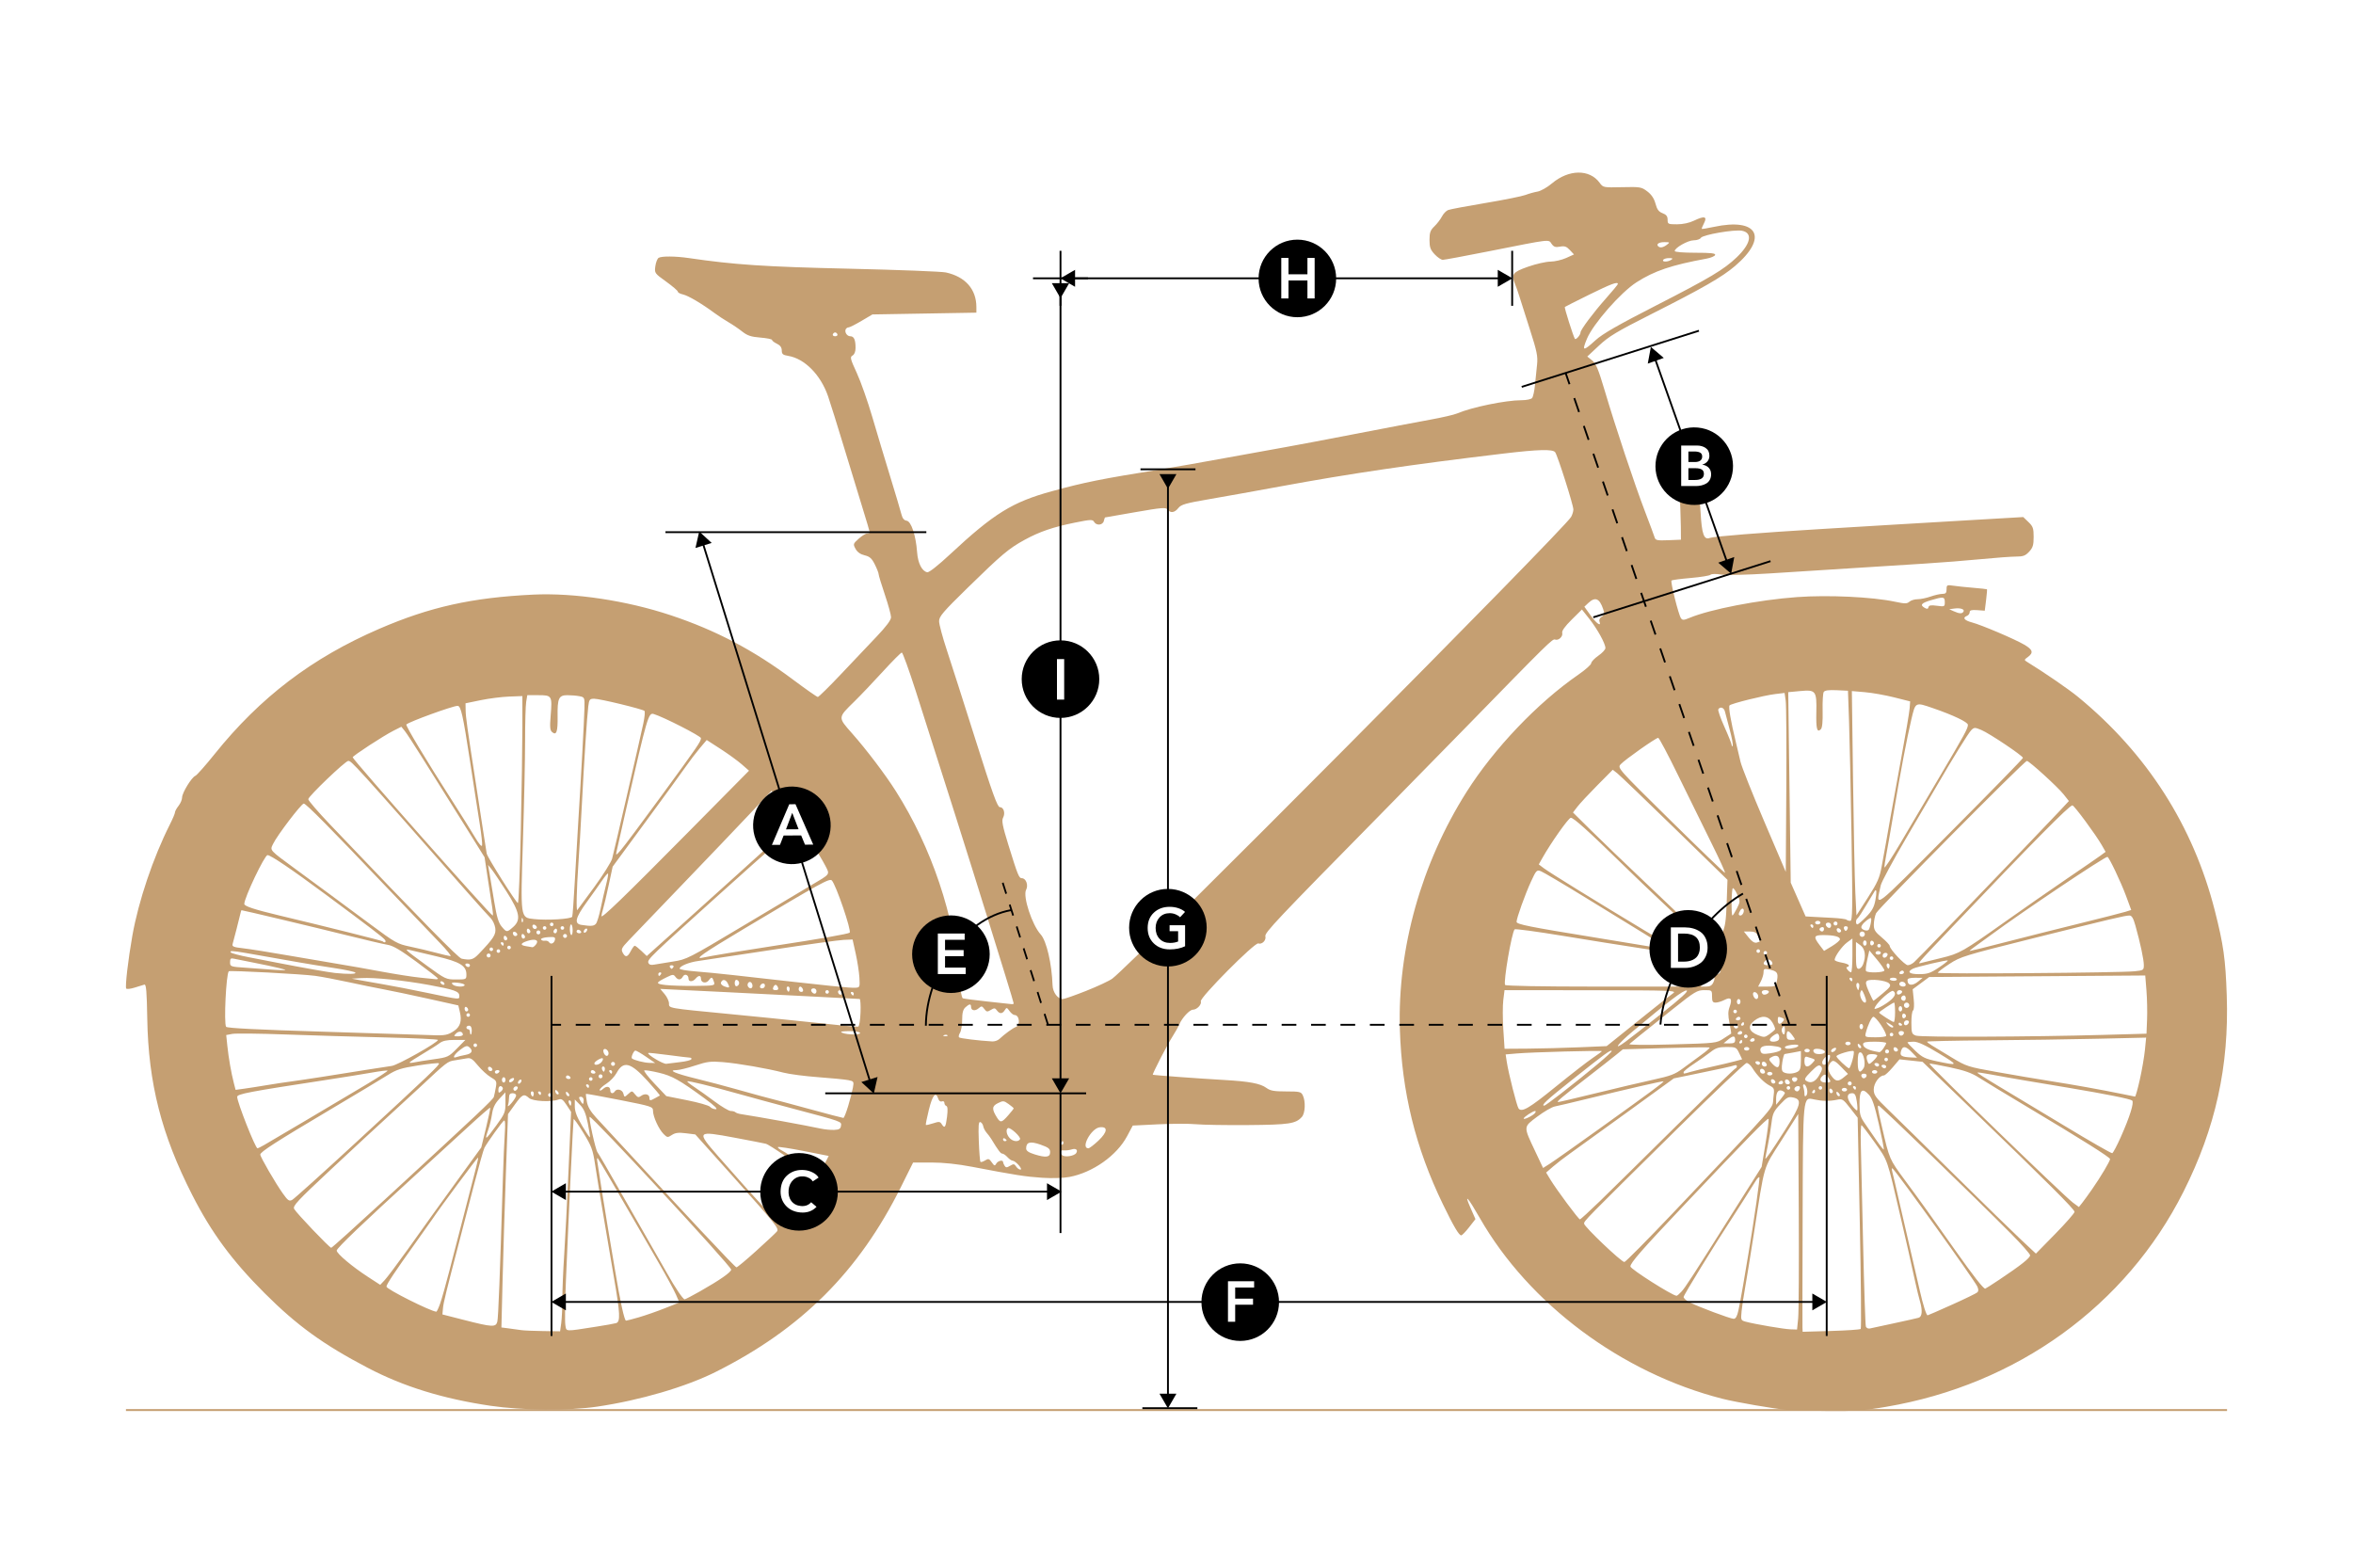 <?xml version="1.0" encoding="UTF-8" standalone="no"?> <svg xmlns:inkscape="http://www.inkscape.org/namespaces/inkscape" xmlns:sodipodi="http://sodipodi.sourceforge.net/DTD/sodipodi-0.dtd" xmlns="http://www.w3.org/2000/svg" xmlns:svg="http://www.w3.org/2000/svg" id="_Слой_1" data-name="Слой 1" viewBox="0 0 1280 853" version="1.1" sodipodi:docname="Schindelhauer Emil Mahle X35.svg" xml:space="preserve" inkscape:version="1.3 (0e150ed, 2023-07-21)" inkscape:export-filename="Schindelhauer Emil Mahle X35_prewiev.jpg" inkscape:export-xdpi="96" inkscape:export-ydpi="96"><defs id="defs1"><marker style="overflow:visible" id="Triangle" refX="0" refY="0" orient="auto-start-reverse" inkscape:stockid="Triangle arrow" markerWidth="1.5" markerHeight="1.5" viewBox="0 0 1 1" inkscape:isstock="true" inkscape:collect="always" preserveAspectRatio="xMidYMid"><path transform="scale(0.5)" style="fill:context-stroke;fill-rule:evenodd;stroke:context-stroke;stroke-width:1pt" d="M 5.77,0 -2.88,5 V -5 Z" id="path135"></path></marker><style id="style1"> .cls-1, .cls-2 { fill: #fff; font-family: AvenirNextCyr-Demi, 'Avenir Next Cyr'; font-size: 31.13px; font-weight: 300; } .cls-3 { stroke: #c59f72; stroke-width: 1.05px; } .cls-3, .cls-4, .cls-5, .cls-6, .cls-7, .cls-8 { fill: none; stroke-miterlimit: 10; } .cls-4, .cls-5, .cls-6, .cls-7, .cls-8 { stroke: #000; } .cls-4, .cls-7 { stroke-width: 1.13px; } .cls-6 { stroke-dasharray: 0 0 8 8; } .cls-9, .cls-10 { stroke-width: 0px; } .cls-10 { fill: #c59f72; } .cls-7 { stroke-dasharray: 0 0 7.5 7.5; } .cls-8 { stroke-dasharray: 0 0 7.89 7.89; } .cls-2 { letter-spacing: -.02em; } </style></defs><path style="fill:#c59f72;stroke-width:0.725;fill-opacity:1" d="m 1102.406,763.046 c -7.675,-0.715 -28.081,-4.243 -35.5,-6.137 -54.764,-13.982 -105.111,-51.505 -131.912,-98.311 -6.457,-11.277 -8.68,-13.777 -5.204,-5.855 l 2.833,6.457 -3.442,4.418 c -1.893,2.43 -3.825,4.418 -4.293,4.418 -1.244,0 -4.135,-4.911 -9.959,-16.916 -14.935,-30.787 -22.387,-61.085 -23.419,-95.212 -1.328,-43.93 11.651,-90.134 36.247,-129.044 14.955,-23.658 38.677,-48.55 60.846,-63.848 3.812,-2.63 6.961,-5.435 6.998,-6.232 0.037,-0.797 1.791,-2.642 3.897,-4.099 2.106,-1.457 3.83,-3.32 3.83,-4.14 0,-2.406 -4.359,-10.319 -8.729,-15.848 l -4.05,-5.124 -5.578,5.519 c -3.641,3.603 -5.427,6.096 -5.143,7.182 0.522,1.994 -2.033,4.368 -3.921,3.644 -1.35,-0.518 -3.492,1.59 -48.415,47.654 -11.671,11.968 -32.355,33.069 -45.964,46.892 -57.289,58.188 -63.686,64.962 -63.179,66.902 0.561,2.145 -1.888,4.604 -3.84,3.855 -1.893,-0.726 -32.022,29.623 -31.293,31.522 0.629,1.639 -2.105,4.532 -4.283,4.532 -1.773,0 -5.885,4.422 -7.371,7.926 -0.608,1.435 -2.314,4.48 -3.791,6.766 -2.729,4.226 -11.031,20.345 -10.656,20.69 0.266,0.245 25.147,2.073 38.87,2.857 13.636,0.778 19.654,1.909 22.918,4.304 2.121,1.557 4.157,1.922 10.711,1.922 7.441,0 8.175,0.175 9.125,2.175 1.571,3.307 1.284,9.662 -0.527,11.679 -3.349,3.73 -6.82,4.257 -29.241,4.44 -11.928,0.097 -24.732,-0.109 -28.453,-0.458 -3.721,-0.349 -12.963,-0.328 -20.538,0.047 l -13.771,0.683 -3.081,5.781 c -5.637,10.575 -18.694,19.793 -31.425,22.183 -3.296,0.619 -9.407,0.799 -14.798,0.435 -9.137,-0.616 -14.433,-1.445 -37.946,-5.942 -8.1,-1.549 -15.746,-2.359 -22.285,-2.359 h -9.954 l -6.608,13.291 c -22.856,45.97 -54.158,77.242 -100.666,100.572 -16.339,8.196 -41.315,15.515 -64.679,18.952 -15.469,2.276 -40.644,2.072 -57.872,-0.469 -25.907,-3.821 -47.363,-10.45 -66.829,-20.646 -24.211,-12.682 -38.499,-23.024 -56.108,-40.616 -17.737,-17.719 -28.921,-32.891 -39.388,-53.432 -16.737,-32.845 -23.859,-60.784 -24.459,-95.95 -0.252,-14.761 -0.59,-18.77 -1.561,-18.483 -0.682,0.201 -3.077,0.938 -5.323,1.638 -2.246,0.7 -4.3,0.923 -4.564,0.496 -0.662,-1.071 1.047,-15.796 3.331,-28.7 3.336,-18.85 11.313,-42.511 20.401,-60.514 1.539,-3.049 2.798,-6.031 2.798,-6.627 0,-0.596 0.87,-2.189 1.933,-3.541 1.063,-1.352 1.933,-3.401 1.933,-4.555 0,-2.511 5.205,-11.008 7.217,-11.78 0.783,-0.3 5.493,-5.616 10.467,-11.812 24.845,-30.949 52.985,-52.355 89.621,-68.175 27.562,-11.901 50.434,-16.979 83.712,-18.585 22.157,-1.069 50.8,3.233 74.852,11.243 24.482,8.153 44.991,18.944 66.343,34.907 7.009,5.24 13.138,9.527 13.619,9.527 0.481,0 6.118,-5.546 12.526,-12.324 6.408,-6.778 15.169,-16.022 19.47,-20.541 5.201,-5.465 7.826,-8.98 7.837,-10.496 0.01,-1.254 -1.505,-6.782 -3.366,-12.286 -1.861,-5.503 -3.383,-10.52 -3.383,-11.147 0,-0.628 -0.933,-3.009 -2.073,-5.292 -1.658,-3.319 -2.768,-4.315 -5.539,-4.971 -2.29,-0.542 -3.964,-1.728 -4.935,-3.499 -1.419,-2.587 -1.361,-2.777 1.688,-5.526 1.736,-1.566 3.802,-2.847 4.591,-2.847 0.789,0 1.435,-0.273 1.435,-0.607 0,-0.334 -1.769,-6.315 -3.931,-13.291 -2.162,-6.976 -6.761,-22.036 -10.22,-33.466 -3.459,-11.43 -7.304,-23.726 -8.544,-27.324 -4.009,-11.63 -12.741,-20.466 -21.67,-21.928 -2.9,-0.475 -3.486,-0.97 -3.501,-2.962 -0.013,-1.642 -0.846,-2.789 -2.658,-3.657 -1.452,-0.696 -2.64,-1.617 -2.64,-2.047 0,-0.43 -2.859,-1.011 -6.353,-1.291 -5.092,-0.409 -7.059,-1.067 -9.908,-3.318 -1.955,-1.544 -5.295,-3.809 -7.422,-5.032 -2.127,-1.223 -5.606,-3.512 -7.733,-5.086 -6.869,-5.085 -14.22,-9.409 -17.052,-10.031 -1.52,-0.334 -2.764,-1.01 -2.764,-1.502 0,-0.492 -2.87,-2.959 -6.377,-5.481 -6.282,-4.518 -6.37,-4.642 -5.873,-8.35 0.277,-2.07 1.081,-4.13 1.786,-4.577 1.567,-0.993 9.107,-0.948 16.264,0.098 25.218,3.685 41.255,4.751 87.48,5.811 26.582,0.61 50.224,1.527 52.538,2.038 10.594,2.34 16.576,9.147 16.576,18.86 v 3.013 l -28.274,0.484 -28.274,0.484 -5.962,3.517 c -3.279,1.935 -6.407,3.517 -6.951,3.517 -0.544,0 -1.233,0.396 -1.532,0.879 -0.924,1.495 0.545,3.954 2.363,3.954 2.045,0 2.9,1.862 2.9,6.314 0,2.054 -0.604,3.594 -1.636,4.172 -1.476,0.826 -1.251,1.751 2.305,9.473 2.168,4.706 5.976,15.517 8.463,24.023 2.487,8.506 6.862,23.078 9.722,32.382 2.86,9.304 5.577,18.438 6.038,20.299 0.589,2.379 1.451,3.473 2.905,3.685 2.485,0.363 5.019,7.987 5.682,17.091 0.439,6.036 2.635,10.382 5.533,10.952 0.952,0.187 5.962,-3.76 12.464,-9.819 23.787,-22.167 33.826,-28.384 55.337,-34.27 17.868,-4.889 26.63,-6.65 58.964,-11.849 6.911,-1.111 23.223,-3.981 36.248,-6.377 13.025,-2.396 27.38,-4.994 31.899,-5.772 4.519,-0.779 21.483,-3.988 37.698,-7.132 16.215,-3.144 34.702,-6.659 41.082,-7.811 6.38,-1.152 12.904,-2.658 14.499,-3.347 7.808,-3.373 26.466,-7.215 35.033,-7.215 2.714,0 5.272,-0.531 5.815,-1.208 0.534,-0.665 1.227,-3.818 1.54,-7.008 0.313,-3.19 0.824,-8.192 1.135,-11.116 0.488,-4.589 -0.052,-7.233 -3.948,-19.332 -2.482,-7.709 -5.042,-15.756 -5.688,-17.883 -0.646,-2.127 -1.704,-5.143 -2.351,-6.703 -2.184,-5.266 -1.288,-6.448 7.127,-9.394 4.253,-1.489 9.69,-2.727 12.083,-2.751 2.392,-0.024 6.266,-0.913 8.608,-1.975 l 4.258,-1.932 -2.261,-2.407 c -1.819,-1.937 -2.865,-2.294 -5.351,-1.827 -2.476,0.465 -3.385,0.159 -4.573,-1.538 -1.763,-2.517 0.163,-2.744 -33.721,3.979 -13.122,2.603 -24.583,4.733 -25.469,4.733 -0.886,0 -2.873,-1.351 -4.415,-3.002 -2.319,-2.483 -2.804,-3.837 -2.804,-7.828 0,-3.999 0.455,-5.265 2.658,-7.389 1.462,-1.409 3.306,-3.816 4.097,-5.347 0.791,-1.531 2.314,-3.12 3.383,-3.531 1.069,-0.411 10.209,-2.131 20.31,-3.823 10.101,-1.692 19.888,-3.659 21.749,-4.37 1.861,-0.712 4.82,-1.538 6.577,-1.837 1.756,-0.299 5.277,-2.3 7.824,-4.447 9.148,-7.714 20.484,-7.857 25.969,-0.328 1.888,2.591 2.002,2.613 12.248,2.378 9.863,-0.226 10.497,-0.119 13.682,2.31 2.274,1.734 3.693,3.867 4.445,6.68 0.843,3.153 1.755,4.378 3.845,5.167 2.036,0.769 2.74,1.676 2.74,3.535 0,2.376 0.256,2.501 5.135,2.501 3.206,0 6.683,-0.748 9.254,-1.99 5.657,-2.733 7.337,-2.296 5.404,1.409 -0.804,1.541 -1.341,2.923 -1.194,3.07 0.147,0.147 3.091,-0.337 6.542,-1.076 23.982,-5.14 29.831,5.689 11.507,21.303 -7.047,6.005 -17.453,11.984 -45.612,26.205 -18.654,9.421 -22.984,12.026 -28.374,17.068 l -6.361,5.95 2.612,2.083 c 2.113,1.685 3.427,4.831 6.878,16.47 5.926,19.986 16.141,50.647 21.861,65.618 2.64,6.911 5.032,13.345 5.314,14.298 0.442,1.49 1.472,1.692 7.399,1.45 l 6.885,-0.282 -0.051,-7.25 c -0.028,-3.987 -0.421,-14.511 -0.873,-23.385 -0.731,-14.35 -0.642,-16.409 0.798,-18.608 1.796,-2.74 5.482,-3.303 7.3,-1.113 1.119,1.348 2.205,12.295 3.492,35.171 0.696,12.372 1.837,15.507 5.166,14.194 1.998,-0.788 27.362,-2.814 59.565,-4.759 13.823,-0.835 32.092,-1.938 40.598,-2.453 8.506,-0.515 27.784,-1.651 42.84,-2.525 l 27.374,-1.59 2.833,2.714 c 2.47,2.366 2.833,3.406 2.833,8.101 0,4.43 -0.436,5.858 -2.456,8.035 -2.022,2.181 -3.278,2.648 -7.114,2.648 -2.562,0 -11.135,0.63 -19.052,1.4 -7.916,0.77 -21.788,1.863 -30.826,2.429 -9.038,0.566 -26.872,1.695 -39.632,2.508 -12.759,0.813 -32.852,2.09 -44.651,2.837 -12.453,0.789 -23.485,1.038 -26.298,0.593 -2.803,-0.443 -5.222,-0.39 -5.738,0.126 -0.49,0.49 -5.354,1.279 -10.807,1.753 -5.453,0.474 -10.146,1.092 -10.428,1.374 -0.671,0.671 3.866,18.761 5.145,20.514 0.839,1.151 1.535,1.122 4.683,-0.194 11.18,-4.671 37.55,-9.773 58.37,-11.294 17.043,-1.244 41.023,-0.113 53.406,2.52 5.37,1.142 6.505,1.14 7.809,-0.016 0.839,-0.744 2.851,-1.352 4.47,-1.352 1.619,0 4.793,-0.652 7.053,-1.45 2.26,-0.797 5.142,-1.45 6.405,-1.45 1.824,0 2.295,-0.513 2.295,-2.502 0,-2.343 0.229,-2.467 3.625,-1.955 1.994,0.301 6.887,0.815 10.875,1.142 3.987,0.327 7.353,0.694 7.478,0.814 0.126,0.12 -0.092,2.79 -0.485,5.932 l -0.714,5.713 -4.106,-0.296 c -3.102,-0.224 -4.106,0.051 -4.106,1.124 0,0.781 -0.652,1.671 -1.45,1.977 -2.609,1.001 -1.527,2.455 2.658,3.57 5.306,1.413 23.214,9.029 28.515,12.127 4.622,2.701 5.108,4.381 1.933,6.694 -2.103,1.532 -2.114,1.622 -0.338,2.713 9.44,5.802 22.514,14.788 27.645,19.001 37.506,30.796 62.633,70.059 74.388,116.236 4.733,18.595 5.815,26.286 6.495,46.167 1.317,38.552 -6.067,72.02 -23.566,106.812 -31.18,61.994 -90.534,104.916 -161.748,116.968 -12.022,2.035 -17.01,2.385 -31.994,2.248 -9.763,-0.089 -19.491,-0.325 -21.618,-0.523 z M 435.304,715.749 c 0.338,-2.467 0.613,-8.448 0.612,-13.291 -10e-4,-4.844 0.446,-15.549 0.995,-23.789 0.549,-8.24 1.618,-29.12 2.377,-46.398 l 1.379,-31.415 -2.449,-3.718 c -2.043,-3.102 -2.797,-3.591 -4.549,-2.951 -3.982,1.455 -13.93,0.913 -15.896,-0.866 -2.765,-2.502 -3.665,-2.087 -7.703,3.551 l -3.723,5.199 -1.167,32.741 c -0.642,18.007 -1.448,44.123 -1.792,58.034 l -0.624,25.293 4.253,0.551 c 2.339,0.303 5.341,0.715 6.67,0.916 1.329,0.201 6.598,0.424 11.71,0.496 l 9.293,0.132 z m 18.981,1.974 c 5.051,-0.787 9.944,-1.661 10.875,-1.942 2.42,-0.731 2.202,-5.278 -1.191,-24.842 -1.585,-9.141 -3.78,-22.057 -4.878,-28.703 -1.097,-6.646 -2.431,-14.576 -2.963,-17.623 -0.532,-3.047 -1.596,-9.73 -2.365,-14.852 -1.255,-8.359 -1.914,-10.153 -6.441,-17.535 -2.773,-4.523 -5.151,-7.844 -5.284,-7.381 -0.248,0.866 -2.545,48.991 -4.153,87.028 -0.498,11.782 -0.658,22.947 -0.356,24.811 0.626,3.858 -0.782,3.771 16.755,1.037 z m 687.922,1.214 c 0.363,-0.363 0.138,-26.363 -0.499,-57.777 l -1.159,-57.117 -4.076,-5.219 c -3.907,-5.002 -4.217,-5.19 -7.472,-4.512 -3.841,0.799 -7.814,0.726 -12.17,-0.226 -6.141,-1.341 -6.005,-2.717 -6.218,62.903 -0.105,32.392 -0.146,59.931 -0.091,61.198 l 0.1,2.302 15.462,-0.446 c 8.504,-0.245 15.759,-0.743 16.122,-1.105 z m -34.03,-5.712 c 0.334,-3.323 0.477,-29.704 0.319,-58.626 l -0.289,-52.584 -9.099,14.329 c -10.286,16.199 -8.893,11.47 -15.094,51.208 -1.908,12.228 -4.062,25.495 -4.787,29.482 -0.725,3.987 -1.544,9.493 -1.82,12.234 -0.481,4.766 -0.389,5.015 2.099,5.699 4.845,1.332 20.947,4.086 24.516,4.193 l 3.548,0.106 z m 52.227,2.617 c 6.38,-1.37 12.361,-2.712 13.291,-2.982 1.945,-0.564 2.206,-3.928 0.705,-9.066 -0.543,-1.857 -1.607,-6.204 -2.365,-9.66 -3.42,-15.586 -4.392,-19.886 -8.192,-36.248 -7.495,-32.274 -6.725,-30.055 -14.003,-40.357 -3.662,-5.184 -6.922,-9.425 -7.245,-9.425 -0.323,0 -0.474,4.676 -0.335,10.391 0.139,5.715 0.697,30.058 1.24,54.094 0.543,24.037 1.226,44.324 1.517,45.083 0.291,0.759 1.263,1.218 2.159,1.02 0.896,-0.198 6.849,-1.481 13.229,-2.851 z m -759.864,-0.883 c 0.536,-2.137 1.433,-25.218 2.986,-76.889 0.296,-9.835 0.779,-21.3 1.074,-25.478 0.355,-5.02 0.204,-7.39 -0.444,-6.989 -1.005,0.621 -8.998,11.756 -10.635,14.816 -0.501,0.936 -3.103,10.184 -5.783,20.551 -2.68,10.367 -6.009,23.199 -7.399,28.515 -7.755,29.668 -9.087,35.101 -9.364,38.182 l -0.305,3.383 12.083,3.091 c 15.099,3.863 16.999,3.95 17.786,0.817 z m 76.947,-2.332 c 3.454,-0.994 9.833,-3.216 14.175,-4.938 l 7.895,-3.131 -1.796,-4.189 c -0.988,-2.304 -5.146,-9.978 -9.242,-17.052 -4.096,-7.075 -9.076,-15.691 -11.067,-19.146 -12.106,-21.008 -21.652,-37.322 -22.244,-38.013 -0.376,-0.439 -0.525,0.213 -0.332,1.45 0.193,1.236 1.234,7.903 2.313,14.814 1.079,6.911 2.595,16.264 3.37,20.782 0.775,4.519 2.531,14.958 3.902,23.199 2.946,17.699 5.193,28.032 6.095,28.032 0.358,0 3.477,-0.813 6.931,-1.807 z m 598.191,-3.751 c 0.557,-2.525 1.709,-8.724 2.56,-13.774 0.851,-5.051 2.169,-12.88 2.931,-17.399 3.153,-18.708 6.316,-40.86 5.894,-41.281 -0.248,-0.248 -1.085,0.565 -1.859,1.807 -3.416,5.481 -10.767,17.048 -12.8,20.141 -9.56,14.548 -26.545,42.177 -26.545,43.179 0,0.68 1.414,1.968 3.142,2.863 4.618,2.392 22.215,8.99 24.069,9.025 1.125,0.021 1.894,-1.324 2.609,-4.561 z m 116.182,-3.124 c 7.082,-3.18 13.308,-6.213 13.835,-6.74 0.633,-0.633 0.608,-1.705 -0.073,-3.159 -1.664,-3.552 -42.68,-60.715 -45.968,-64.065 -0.622,-0.634 -0.696,0.033 -0.216,1.933 0.716,2.831 1.444,5.962 4.833,20.782 0.912,3.987 2.222,9.642 2.911,12.566 1.405,5.96 4.32,18.599 7.133,30.932 1.851,8.113 3.571,13.533 4.296,13.533 0.205,0 6.167,-2.602 13.249,-5.782 z m -822.382,-0.743 c 0.883,-2.525 3.117,-10.464 4.964,-17.641 1.848,-7.177 5.171,-20.009 7.386,-28.515 7.733,-29.7 8.514,-32.849 8.222,-33.141 -0.258,-0.258 -20.877,27.52 -24.695,33.27 -0.797,1.201 -4.976,7.101 -9.285,13.11 -11.237,15.671 -15.847,22.606 -15.847,23.841 0,1.387 23.86,13.378 27.116,13.627 0.294,0.022 1.256,-2.025 2.139,-4.551 z m 141.377,-6.554 c 10.68,-6.067 16.888,-10.392 16.891,-11.767 0.003,-1.953 -76.046,-84.054 -76.987,-83.113 -0.619,0.619 3.224,17.984 4.263,19.26 0.546,0.67 6.3,10.571 12.788,22.001 6.487,11.43 14.075,24.697 16.862,29.482 2.787,4.785 6.517,11.309 8.289,14.499 4.128,7.43 8.583,14.016 9.483,14.016 0.386,0 4.171,-1.971 8.412,-4.379 z m 533.766,0.271 c 2.207,-2.401 5.274,-7.123 28.105,-43.276 l 15.579,-24.669 2.129,-12.796 c 1.171,-7.038 1.895,-13.03 1.609,-13.316 -0.597,-0.597 -11.761,10.813 -45.782,46.787 -23.36,24.701 -29.298,31.48 -29.344,33.496 -0.032,1.386 22.91,15.949 25.125,15.949 0.319,0 1.48,-0.979 2.579,-2.175 z m 173.099,-6.663 c 11.517,-7.688 16.631,-11.737 16.631,-13.166 0,-0.72 -4.676,-6.016 -10.391,-11.771 -19.581,-19.715 -71.189,-69.653 -71.983,-69.653 -0.819,0 -0.668,0.979 1.788,11.599 4.086,17.669 3.992,17.45 12.507,28.999 9.471,12.845 12.521,17.094 27.411,38.182 9.726,13.775 15.203,20.782 16.243,20.782 0.19,0 3.698,-2.237 7.794,-4.972 z M 351.729,675.793 c 5.531,-7.722 11.444,-15.998 13.139,-18.39 1.695,-2.392 8.451,-11.744 15.013,-20.782 l 11.931,-16.433 2.578,-10.633 c 1.418,-5.848 2.447,-10.792 2.286,-10.987 -0.161,-0.194 -5.655,4.59 -12.211,10.633 -6.555,6.043 -19.301,17.718 -28.323,25.945 -28.284,25.792 -42.986,39.87 -42.986,41.16 0,1.638 8.435,8.745 16.916,14.254 l 6.766,4.395 2.417,-2.562 c 1.329,-1.409 6.942,-8.88 12.473,-16.602 z m 189.721,0.621 c 5.489,-4.962 10.493,-9.645 11.119,-10.407 1.385,-1.685 0.305,-3.033 -25.674,-32.034 l -18.664,-20.835 -5.164,-0.645 c -3.969,-0.496 -5.721,-0.28 -7.574,0.934 -2.28,1.494 -2.523,1.466 -4.496,-0.507 -2.63,-2.63 -5.73,-9.377 -5.766,-12.548 -0.027,-2.362 -0.439,-2.498 -18.12,-5.986 -9.951,-1.963 -18.204,-3.458 -18.34,-3.322 -0.136,0.136 0.07,2.033 0.458,4.215 0.491,2.761 2.016,5.387 5.017,8.639 51.552,55.86 75.594,81.518 76.384,81.518 0.462,0 5.331,-4.06 10.82,-9.021 z m 498.763,-20.708 c 59.006,-62.174 53.692,-56.099 54.464,-62.277 0.665,-5.321 0.609,-5.507 -2.077,-6.909 -3.023,-1.578 -6.805,-5.447 -9.373,-9.588 -0.906,-1.462 -2.304,-2.658 -3.106,-2.658 -0.802,0 -17.865,16.203 -37.918,36.007 -50.603,49.974 -50.476,49.845 -50.476,51.386 0,1.595 20.225,20.863 21.903,20.867 0.616,0 12.578,-12.071 26.582,-26.827 z m 218.303,-0.473 c 0,-1.378 -14.583,-15.923 -56.562,-56.415 l -26.114,-25.189 -6.268,-0.671 -6.268,-0.671 -3.725,4.376 c -2.049,2.407 -4.196,4.376 -4.771,4.376 -2.439,0 -5.52,4.253 -5.52,7.62 0,3.013 0.943,4.327 7.975,11.118 4.386,4.236 20.589,20.15 36.007,35.366 15.418,15.216 31.678,31.075 36.133,35.242 l 8.101,7.578 10.507,-10.72 c 5.779,-5.896 10.507,-11.301 10.507,-12.011 z m -919.205,-6.644 c 51.571,-47.499 58.904,-54.408 59.341,-55.912 0.238,-0.818 0.719,-3.106 1.069,-5.085 0.596,-3.362 0.414,-3.728 -2.774,-5.61 -1.876,-1.107 -5.016,-3.971 -6.977,-6.364 -2.965,-3.619 -3.994,-4.269 -6.115,-3.866 -1.403,0.266 -4.298,0.747 -6.434,1.067 -3.989,0.598 -4.125,0.703 -19.315,14.937 -3.721,3.487 -11.317,10.471 -16.878,15.52 -5.562,5.049 -19.581,18.033 -31.154,28.854 -18.441,17.243 -20.919,19.904 -20.048,21.532 1.199,2.24 19.226,21.141 20.164,21.141 0.364,0 13.468,-11.796 29.122,-26.214 z m 221.786,7.217 c 2.658,-3.51 6.666,-9.032 8.906,-12.27 l 4.072,-5.888 -3.532,-2.931 c -6.215,-5.157 -21.946,-16.003 -23.946,-16.51 -1.063,-0.269 -8.654,-1.747 -16.867,-3.283 -20.845,-3.899 -21.052,-3.665 -8.99,10.131 20.58,23.539 33.067,36.928 34.557,37.051 0.532,0.044 3.142,-2.792 5.8,-6.302 z m 439.212,-6.377 c 5.622,-5.449 24.276,-23.827 41.455,-40.84 17.179,-17.013 31.652,-31.077 32.164,-31.254 0.511,-0.177 0.93,-0.768 0.93,-1.312 0,-0.544 -0.63,-0.748 -1.4,-0.452 -1.373,0.527 -8.313,2.042 -24.698,5.391 l -8.216,1.679 -25.866,18.773 c -14.226,10.325 -28.146,20.371 -30.932,22.323 -2.786,1.952 -6.778,5.032 -8.871,6.844 l -3.805,3.294 2.296,3.789 c 3.312,5.464 15.345,21.671 16.091,21.671 0.347,0 5.231,-4.459 10.853,-9.908 z m 267.866,-6.644 c 4.622,-6.647 9.674,-15.138 9.674,-16.26 0,-0.948 -15.469,-10.681 -45.431,-28.586 -11.43,-6.83 -23.117,-13.919 -25.971,-15.753 -3.914,-2.515 -7.818,-3.891 -15.891,-5.601 -5.886,-1.247 -10.835,-2.135 -10.996,-1.973 -0.563,0.563 73.221,72.022 78.027,75.568 l 3.304,2.437 1.753,-2.198 c 0.964,-1.209 3.454,-4.645 5.533,-7.634 z M 323.539,617.589 c 40.863,-37.678 45.885,-42.47 45.212,-43.142 -0.298,-0.298 -5.425,0.227 -11.394,1.166 -9.29,1.462 -11.687,2.234 -16.652,5.36 -3.19,2.008 -17.327,10.495 -31.415,18.859 -29.143,17.301 -37.698,22.805 -37.698,24.254 0,1.319 8.284,15.601 12.327,21.253 2.729,3.815 3.398,4.26 5.065,3.367 1.056,-0.565 16.606,-14.568 34.554,-31.118 z m 254.882,11.93 2.374,-4.685 -13.532,-2.668 c -7.443,-1.467 -13.764,-2.436 -14.047,-2.153 -0.283,0.283 0.791,1.191 2.388,2.017 1.597,0.826 6.25,3.903 10.341,6.838 4.091,2.935 8.037,5.336 8.77,5.336 0.733,0 2.4,-2.108 3.706,-4.685 z m 105.74,0.335 c -1.156,-1.329 -2.608,-2.417 -3.227,-2.417 -0.619,0 -1.913,-0.87 -2.875,-1.933 -0.962,-1.063 -2.226,-1.936 -2.808,-1.939 -0.937,-0.007 -2.132,-1.587 -5.977,-7.915 -0.579,-0.953 -1.73,-2.496 -2.558,-3.43 -0.828,-0.934 -1.66,-2.532 -1.847,-3.551 -0.188,-1.019 -0.897,-2.038 -1.576,-2.264 -0.968,-0.322 -1.148,1.916 -0.835,10.362 0.22,5.925 0.624,10.998 0.899,11.272 0.275,0.275 1.408,-0.068 2.518,-0.762 1.78,-1.112 2.207,-0.992 3.615,1.017 1.4,1.999 1.703,2.086 2.473,0.71 0.879,-1.57 3.668,-2.206 3.696,-0.843 0.008,0.399 0.385,1.309 0.837,2.022 0.688,1.085 1.176,1.085 2.987,0 1.883,-1.129 2.308,-1.077 3.266,0.394 0.606,0.93 1.644,1.692 2.308,1.692 0.726,0 0.37,-0.962 -0.894,-2.417 z m 316.928,-20.579 c 28.739,-20.625 34.179,-24.65 33.811,-25.018 -0.286,-0.286 -18.13,3.806 -42.205,9.679 -7.709,1.88 -15.321,3.674 -16.916,3.985 -1.595,0.311 -5.868,2.789 -9.497,5.506 -7.717,5.779 -7.675,5.075 -1.112,18.975 l 4.24,8.98 3.668,-2.318 c 2.017,-1.275 14.622,-10.18 28.011,-19.789 z m 100.147,1.133 c 8.424,-13.238 9.189,-16.268 4.371,-17.326 -2.775,-0.609 -3.49,-0.246 -7.162,3.64 -3.531,3.737 -4.17,5.083 -4.754,10.025 -0.371,3.139 -1.281,8.672 -2.022,12.296 -0.741,3.623 -1.347,6.836 -1.347,7.138 0,0.965 3.254,-3.739 10.912,-15.773 z m -399.979,12.364 c 0,-1.85 -0.928,-2.576 -5.236,-4.093 -5.621,-1.979 -7.814,-1.395 -7.814,2.081 0,1.285 1.287,2.186 4.591,3.215 6.214,1.935 8.458,1.616 8.458,-1.204 z m 14.194,0.482 c 1.076,-1.693 -0.184,-2.713 -2.434,-1.972 -1.151,0.38 -3.072,0.62 -4.268,0.533 -2.42,-0.174 -2.782,0.762 -0.987,2.556 1.336,1.336 6.618,0.568 7.689,-1.118 z m 568.209,-8.652 c 4.942,-11.099 7.364,-18.864 6.21,-19.91 -0.947,-0.859 -13.92,-3.465 -34.013,-6.834 -6.513,-1.092 -17.17,-2.878 -23.682,-3.968 -6.513,-1.09 -15.078,-2.602 -19.035,-3.359 -3.957,-0.757 -7.339,-1.23 -7.517,-1.053 -0.178,0.178 4.799,3.368 11.06,7.09 6.261,3.721 22.655,13.582 36.43,21.913 13.776,8.331 25.438,15.016 25.916,14.857 0.478,-0.159 2.562,-4.09 4.63,-8.736 z m -131.591,-7.072 c -2.329,-10.295 -3.601,-14.046 -5.439,-16.026 -3.7,-3.988 -5.077,-2.643 -5.077,4.96 0,5.696 0.372,7.054 2.954,10.771 1.625,2.339 4.518,6.544 6.43,9.343 1.912,2.799 3.632,4.933 3.824,4.741 0.191,-0.191 -1.02,-6.396 -2.692,-13.789 z m -878.331,11.335 c 3.959,-2.255 39.747,-23.445 55.634,-32.941 6.526,-3.9 11.686,-7.271 11.467,-7.49 -0.219,-0.219 -4.036,0.248 -8.482,1.038 -4.446,0.79 -15.479,2.566 -24.517,3.947 -42.497,6.493 -48.815,7.692 -48.815,9.263 0,2.924 9.893,27.989 11.046,27.989 0.272,0 1.921,-0.813 3.665,-1.806 z m 453.833,-2.4 c 4.97,-4.696 5.248,-7.773 0.652,-7.216 -4.675,0.567 -10.527,11.423 -6.157,11.423 0.579,0 3.057,-1.893 5.505,-4.206 z m -19.064,1.306 c 0,-0.532 -0.192,-0.967 -0.426,-0.967 -0.234,0 -0.695,0.435 -1.024,0.967 -0.329,0.532 -0.137,0.967 0.426,0.967 0.563,0 1.024,-0.435 1.024,-0.967 z m -30.932,-1.393 c 0,-0.234 -0.435,-0.695 -0.967,-1.024 -0.532,-0.329 -0.967,-0.137 -0.967,0.426 0,0.563 0.435,1.024 0.967,1.024 0.532,0 0.967,-0.192 0.967,-0.426 z m 7.3,-0.622 c 0.708,-1.146 -5.4,-6.763 -6.575,-6.046 -1.243,0.758 -0.796,3.48 0.875,5.326 1.777,1.964 4.703,2.333 5.7,0.72 z m -284.799,-7.637 c 4.57,-6.284 4.909,-7.138 4.885,-12.324 l -0.026,-5.573 -3.284,3.531 c -2.383,2.563 -3.474,4.815 -3.978,8.216 -0.382,2.577 -1.285,6.372 -2.007,8.432 -2.249,6.421 -1.721,6.148 4.41,-2.282 z m 49.698,-0.985 c -1.108,-5.513 -2.131,-7.936 -4.273,-10.127 l -2.816,-2.881 v 3.792 c 0,2.708 1.13,5.693 3.954,10.447 2.174,3.66 4.097,6.511 4.273,6.336 0.176,-0.176 -0.336,-3.58 -1.138,-7.565 z m 137.719,1.297 c 0.339,-2.376 0.969,-2.152 -26.397,-9.409 -9.038,-2.397 -22.087,-5.944 -28.999,-7.882 -15.906,-4.46 -27.728,-7.345 -28.194,-6.879 -0.199,0.199 1.496,1.574 3.767,3.056 2.27,1.482 7.249,5.025 11.064,7.874 3.815,2.849 7.766,5.18 8.78,5.18 1.014,0 2.145,0.301 2.514,0.669 0.368,0.368 1.637,0.819 2.819,1.003 10.722,1.662 34.998,6.068 43.715,7.935 2.127,0.455 5.389,0.764 7.25,0.685 2.677,-0.113 3.445,-0.579 3.681,-2.233 z m 57.684,-4.886 c 0.466,-3.727 0.345,-5.641 -0.372,-5.88 -0.584,-0.195 -1.062,-0.957 -1.062,-1.693 0,-0.755 -0.594,-1.111 -1.363,-0.816 -0.819,0.314 -1.616,-0.276 -1.998,-1.48 -1.301,-4.099 -3.113,-1.966 -5.072,5.971 -1.083,4.386 -1.832,8.127 -1.666,8.313 0.167,0.186 1.945,-0.204 3.951,-0.866 3.175,-1.048 3.778,-0.997 4.651,0.387 1.65,2.616 2.206,1.871 2.931,-3.935 z m 33.264,-0.79 c 1.65,-1.879 3,-3.59 3,-3.801 0,-0.211 -1.253,-1.276 -2.784,-2.366 -2.615,-1.862 -2.97,-1.89 -5.837,-0.46 -3.267,1.63 -3.357,3.242 -0.439,7.869 1.835,2.91 2.542,2.765 6.06,-1.242 z m 286.7,-1.409 c 0.331,-0.535 0.317,-0.974 -0.031,-0.974 -1.194,0 -6.248,3.316 -6.248,4.1 0,0.949 5.432,-1.755 6.279,-3.126 z m -373.758,-3.632 c 1.078,-3.589 2.244,-8.094 2.593,-10.012 0.607,-3.344 0.502,-3.514 -2.535,-4.121 -1.742,-0.348 -9.065,-1.066 -16.273,-1.594 -7.208,-0.528 -15.715,-1.636 -18.905,-2.463 -8.907,-2.308 -24.593,-5.032 -33.012,-5.732 -6.604,-0.549 -8.559,-0.309 -15.107,1.859 -4.137,1.369 -8.682,2.489 -10.101,2.489 -5.009,0 -0.738,1.845 10.861,4.692 6.377,1.565 15.727,4.028 20.778,5.473 5.051,1.445 11.358,3.194 14.016,3.887 8.564,2.232 19.138,5.059 27.065,7.234 9.356,2.567 17.173,4.618 18.03,4.73 0.347,0.045 1.513,-2.854 2.59,-6.442 z m 384.954,-10.587 c 8.199,-6.664 17.191,-13.649 19.982,-15.522 2.791,-1.873 5.075,-3.572 5.075,-3.775 0,-0.479 -38.226,0.554 -46.227,1.249 l -6.112,0.531 0.611,4.024 c 0.952,6.271 5.494,24.201 6.433,25.396 1.749,2.226 5.759,-0.132 20.239,-11.902 z m 163.73,8.018 c -0.525,-3.499 -1.058,-4.438 -2.519,-4.438 -3.015,0 -3.163,2.672 -0.353,6.356 1.442,1.89 2.828,3.231 3.079,2.979 0.252,-0.252 0.159,-2.455 -0.207,-4.897 z m -626.648,-1.529 c -13.812,-10.117 -17.778,-12.349 -24.974,-14.054 -3.807,-0.902 -7.37,-1.482 -7.919,-1.289 -0.549,0.193 1.913,3.422 5.471,7.175 l 6.469,6.824 11.357,2.259 c 6.246,1.242 11.846,2.848 12.443,3.567 0.597,0.72 1.98,1.308 3.072,1.308 1.345,0 -0.565,-1.869 -5.919,-5.79 z m -102.638,-1.701 c 0.003,-0.665 -0.865,-1.208 -1.928,-1.208 -1.4,0 -1.933,0.644 -1.933,2.338 0,1.286 -0.252,3.134 -0.561,4.108 -0.35,1.106 0.373,0.683 1.928,-1.129 1.369,-1.595 2.491,-3.444 2.494,-4.108 z m 29.97,4.108 c 0,-0.797 -0.421,-1.45 -0.936,-1.45 -0.515,0 -0.686,0.652 -0.38,1.45 0.306,0.797 0.727,1.45 0.936,1.45 0.209,0 0.38,-0.652 0.38,-1.45 z m 538.271,-5.027 c 15.434,-11.965 28.268,-22.748 27.722,-23.293 -0.685,-0.685 -3.293,1.222 -22.025,16.107 -13.543,10.761 -16.652,13.663 -14.638,13.663 0.322,0 4.346,-2.915 8.941,-6.477 z m -531.505,3.577 c 0,-1.094 -0.644,-1.933 -1.484,-1.933 -1.184,0 -1.275,0.39 -0.449,1.933 0.569,1.063 1.237,1.933 1.484,1.933 0.247,0 0.449,-0.87 0.449,-1.933 z m 653.433,-4.005 c 0,-0.342 -0.722,-0.9 -1.609,-1.241 -2.018,-0.774 -3.195,0.994 -3.169,4.762 l 0.02,2.9 2.377,-2.9 c 1.307,-1.595 2.379,-3.18 2.382,-3.521 z m -102.554,0.08 c 10.952,-2.691 24.904,-5.976 31.005,-7.3 9.326,-2.025 11.866,-2.99 15.949,-6.058 2.671,-2.007 7.161,-5.299 9.977,-7.315 2.816,-2.016 4.925,-3.86 4.686,-4.099 -0.239,-0.239 -10.954,-0.121 -23.811,0.262 l -23.377,0.696 -3.669,2.995 c -2.018,1.647 -9.01,7.128 -15.538,12.178 -14.316,11.076 -17.144,13.462 -16.005,13.502 0.478,0.017 9.831,-2.171 20.782,-4.861 z m -511.96,2.717 c 1.189,-0.665 2.32,-1.294 2.514,-1.4 0.194,-0.105 -2.794,-3.66 -6.641,-7.899 -9.243,-10.186 -13.217,-11.21 -16.909,-4.354 -1.041,1.934 -3.534,4.552 -5.539,5.818 -2.005,1.266 -3.646,2.798 -3.646,3.406 0,0.625 0.813,0.369 1.872,-0.59 1.995,-1.805 3.927,-1.329 3.927,0.969 0,1.595 1.528,1.864 2.417,0.426 1.091,-1.765 4.11,-1.02 4.679,1.154 0.55,2.103 0.571,2.106 2.622,0.25 2.047,-1.853 2.083,-1.851 3.724,0.176 1.419,1.752 1.905,1.865 3.385,0.783 1.996,-1.46 4.44,-0.841 4.44,1.124 0,1.655 0.409,1.673 3.155,0.138 z m -66.368,-3.363 c -0.983,-0.983 -1.793,0.497 -0.987,1.801 0.609,0.985 0.837,0.986 1.164,0 0.224,-0.672 0.144,-1.484 -0.177,-1.805 z m 10.049,1.671 c 0,-0.532 -0.435,-0.967 -0.967,-0.967 -0.532,0 -0.967,0.435 -0.967,0.967 0,0.532 0.435,0.967 0.967,0.967 0.532,0 0.967,-0.435 0.967,-0.967 z m 8.877,-1.176 c -0.694,-0.694 -1.144,-0.751 -1.144,-0.145 0,1.29 1.143,2.433 1.788,1.788 0.275,-0.275 -0.015,-1.014 -0.644,-1.643 z m 673.992,-2.067 c -0.353,-1.406 -1.076,-2.556 -1.607,-2.556 -0.531,0 -0.701,0.688 -0.379,1.529 0.323,0.841 0.587,2.45 0.587,3.576 0,1.437 0.304,1.743 1.02,1.027 0.563,-0.563 0.733,-2.165 0.379,-3.577 z m 17.144,2.067 c -0.694,-0.694 -1.144,-0.751 -1.144,-0.145 0,1.29 1.143,2.433 1.788,1.788 0.275,-0.275 -0.015,-1.014 -0.644,-1.643 z m 163.927,-7.282 c 1.155,-5.184 2.396,-12.422 2.759,-16.087 l 0.658,-6.662 -26.488,0.611 c -14.569,0.336 -41.386,0.724 -59.595,0.861 -18.209,0.138 -33.104,0.468 -33.101,0.734 0,0.266 1.2,1.204 2.658,2.084 1.459,0.88 6.332,3.83 10.829,6.557 7.925,4.804 8.685,5.048 24.649,7.899 9.059,1.618 21.909,3.796 28.555,4.841 12.921,2.031 28.163,4.763 39.148,7.016 3.721,0.763 7.005,1.429 7.297,1.479 0.292,0.05 1.476,-4.15 2.631,-9.334 z m -869.74,7.491 c 0,-0.532 -0.461,-0.967 -1.024,-0.967 -0.563,0 -0.755,0.435 -0.426,0.967 0.329,0.532 0.789,0.967 1.024,0.967 0.234,0 0.426,-0.435 0.426,-0.967 z m 8.877,-1.176 c -0.694,-0.694 -1.144,-0.751 -1.144,-0.145 0,1.29 1.143,2.433 1.788,1.788 0.275,-0.275 -0.015,-1.014 -0.644,-1.643 z m -29.727,-1.833 c -0.975,-1.578 -2.349,-0.879 -2.349,1.195 0,1.707 0.242,1.851 1.439,0.857 0.792,-0.657 1.201,-1.58 0.91,-2.052 z m 713.92,2.043 c 0,-0.532 -0.192,-0.967 -0.426,-0.967 -0.234,0 -0.695,0.435 -1.024,0.967 -0.329,0.532 -0.137,0.967 0.426,0.967 0.563,0 1.024,-0.435 1.024,-0.967 z m 9.666,0.057 c 0,-0.5 -0.435,-1.178 -0.967,-1.507 -0.532,-0.329 -0.967,0.081 -0.967,0.91 0,0.829 0.435,1.507 0.967,1.507 0.532,0 0.967,-0.409 0.967,-0.91 z m -715.544,-2.554 c -0.921,-0.921 -2.768,0.571 -2.081,1.682 0.408,0.66 0.949,0.644 1.643,-0.051 0.569,-0.569 0.766,-1.303 0.439,-1.631 z m 697.528,1.047 c 0.332,-0.866 0.01,-1.45 -0.806,-1.45 -1.59,0 -2.667,1.387 -1.773,2.282 1.019,1.019 1.989,0.706 2.579,-0.832 z m 25.749,0.483 c 0,-0.532 -0.652,-0.967 -1.45,-0.967 -0.797,0 -1.45,0.435 -1.45,0.967 0,0.532 0.652,0.967 1.45,0.967 0.797,0 1.45,-0.435 1.45,-0.967 z m -859.812,-2.43 c 4.253,-0.716 9.908,-1.575 12.566,-1.907 4.805,-0.601 26.874,-4.013 43.498,-6.724 4.785,-0.78 10.222,-1.615 12.083,-1.855 3.229,-0.417 25.132,-12.744 25.132,-14.145 0,-0.369 -12.723,-0.973 -28.274,-1.341 -15.551,-0.368 -39.98,-1.094 -54.287,-1.614 -14.307,-0.519 -27.502,-0.665 -29.321,-0.324 l -3.308,0.621 0.617,5.919 c 0.683,6.546 2.09,14.597 3.536,20.228 l 0.944,3.676 4.54,-0.615 c 2.497,-0.338 8.02,-1.201 12.273,-1.918 z m 828.88,1.463 c 0,-0.532 -0.435,-0.967 -0.967,-0.967 -0.532,0 -0.967,0.435 -0.967,0.967 0,0.532 0.435,0.967 0.967,0.967 0.532,0 0.967,-0.435 0.967,-0.967 z m 17.399,0 c 0,-0.532 -0.435,-0.967 -0.967,-0.967 -0.532,0 -0.967,0.435 -0.967,0.967 0,0.532 0.435,0.967 0.967,0.967 0.532,0 0.967,-0.435 0.967,-0.967 z m 18.366,0 c 0,-0.532 -0.461,-0.967 -1.024,-0.967 -0.563,0 -0.755,0.435 -0.426,0.967 0.329,0.532 0.789,0.967 1.024,0.967 0.234,0 0.426,-0.435 0.426,-0.967 z m -689.203,-0.967 c 0,-0.532 -0.461,-0.967 -1.024,-0.967 -0.563,0 -0.755,0.435 -0.426,0.967 0.329,0.532 0.789,0.967 1.024,0.967 0.234,0 0.426,-0.435 0.426,-0.967 z m 686.736,-2.016 c -0.311,-0.504 -0.978,-0.661 -1.482,-0.35 -0.504,0.311 -0.661,0.978 -0.35,1.481 0.311,0.504 0.978,0.661 1.482,0.35 0.503,-0.311 0.661,-0.978 0.35,-1.481 z M 413.686,583.826 c 0,-0.532 -0.435,-0.698 -0.967,-0.369 -0.532,0.329 -0.967,1.032 -0.967,1.564 0,0.532 0.435,0.698 0.967,0.369 0.532,-0.329 0.967,-1.032 0.967,-1.564 z m 681.571,-0.172 c -1.241,-1.241 -2.499,-0.282 -1.58,1.204 0.356,0.576 1.09,0.773 1.631,0.439 0.66,-0.408 0.643,-0.949 -0.051,-1.643 z m 4.733,1.253 c 0,-0.532 -0.409,-0.967 -0.91,-0.967 -0.5,0 -1.178,0.435 -1.507,0.967 -0.329,0.532 0.081,0.967 0.91,0.967 0.829,0 1.507,-0.435 1.507,-0.967 z m 3.645,-0.181 c -0.597,-1.792 -2.678,-2.09 -2.678,-0.383 0,0.842 0.689,1.53 1.53,1.53 0.842,0 1.358,-0.517 1.148,-1.148 z m -698.648,-1.269 c 0,-0.797 -0.435,-1.45 -0.967,-1.45 -0.532,0 -0.967,0.652 -0.967,1.45 0,0.797 0.435,1.45 0.967,1.45 0.532,0 0.967,-0.652 0.967,-1.45 z m 4.612,-0.303 c 0.235,-0.706 -0.206,-0.922 -1.148,-0.561 -0.842,0.323 -1.531,1.012 -1.531,1.531 0,1.271 2.197,0.475 2.679,-0.97 z M 1107.723,582.916 c 0,-0.5 -0.652,-0.91 -1.45,-0.91 -1.495,0 -1.92,1.141 -0.832,2.229 0.772,0.772 2.282,-0.101 2.282,-1.32 z m 11.948,-2.07 c 1.669,-2.887 1.831,-3.813 0.842,-4.802 -0.989,-0.989 -2.014,-0.434 -5.316,2.879 -3.39,3.4 -3.842,4.266 -2.641,5.049 2.523,1.646 4.981,0.566 7.115,-3.126 z m 5.841,2.852 c -1.812,-3.168 -2.565,-3.661 -3.901,-2.552 -2.327,1.931 -1.532,3.76 1.635,3.76 2.09,0 2.754,-0.354 2.266,-1.208 z m -673.161,-0.725 c 0,-0.532 -0.435,-0.967 -0.967,-0.967 -0.532,0 -0.967,0.435 -0.967,0.967 0,0.532 0.435,0.967 0.967,0.967 0.532,0 0.967,-0.435 0.967,-0.967 z m 680.638,-0.899 2.282,-1.865 -3.797,-3.91 c -2.85,-2.935 -4.106,-3.653 -5.037,-2.881 -2.341,1.943 -2.465,4.649 -0.348,7.622 2.41,3.385 3.775,3.589 6.901,1.034 z m -692.721,-0.068 c -0.329,-0.532 -1.007,-0.967 -1.507,-0.967 -0.5,0 -0.91,0.435 -0.91,0.967 0,0.532 0.678,0.967 1.507,0.967 0.829,0 1.238,-0.435 0.91,-0.967 z m 17.348,-1.049 c -0.311,-0.504 -0.978,-0.661 -1.481,-0.35 -0.504,0.311 -0.661,0.978 -0.35,1.481 0.311,0.504 0.978,0.661 1.481,0.35 0.504,-0.311 0.661,-0.978 0.35,-1.481 z m 687.804,0.025 c 0,-0.5 -0.652,-0.91 -1.45,-0.91 -1.495,0 -1.921,1.141 -0.832,2.229 0.772,0.772 2.282,-0.101 2.282,-1.32 z m -51.231,-0.91 c 0,-0.532 -0.652,-0.967 -1.45,-0.967 -0.797,0 -1.45,0.435 -1.45,0.967 0,0.532 0.652,0.967 1.45,0.967 0.797,0 1.45,-0.435 1.45,-0.967 z m -692.586,-0.967 c 0.329,-0.532 -0.081,-0.967 -0.91,-0.967 -0.829,0 -1.507,0.435 -1.507,0.967 0,0.532 0.409,0.967 0.91,0.967 0.5,0 1.178,-0.435 1.507,-0.967 z m 52.198,0 c -0.329,-0.532 -1.007,-0.967 -1.507,-0.967 -0.5,0 -0.91,0.435 -0.91,0.967 0,0.532 0.678,0.967 1.507,0.967 0.829,0 1.238,-0.435 0.91,-0.967 z m 9.183,0 c 0,-0.532 -0.461,-0.967 -1.024,-0.967 -0.563,0 -0.755,0.435 -0.426,0.967 0.329,0.532 0.789,0.967 1.024,0.967 0.234,0 0.426,-0.435 0.426,-0.967 z m 586.747,-0.023 c 1.857,-0.545 7.133,-1.819 11.725,-2.833 4.591,-1.014 10.124,-2.321 12.295,-2.906 l 3.947,-1.063 -1.599,-3.354 c -1.535,-3.218 -1.811,-3.354 -6.839,-3.354 -4.295,0 -5.875,0.497 -8.762,2.758 -1.937,1.517 -6.024,4.406 -9.08,6.42 -3.057,2.014 -5.558,4.035 -5.558,4.492 0,1.024 -0.195,1.032 3.873,-0.16 z m 40.37,-0.158 c -0.597,-1.792 -2.678,-2.09 -2.678,-0.383 0,0.842 0.689,1.53 1.53,1.53 0.842,0 1.358,-0.517 1.148,-1.148 z m 17.684,0.147 c 1.49,-0.797 1.87,-2.048 1.87,-6.153 v -5.153 l -4.108,0.795 c -2.259,0.437 -4.385,0.814 -4.723,0.837 -0.338,0.023 -0.918,2.06 -1.288,4.527 -0.491,3.277 -0.326,4.705 0.615,5.302 1.77,1.122 5.386,1.049 7.634,-0.155 z m 43.435,0.034 c 0,-0.532 -0.652,-0.967 -1.45,-0.967 -0.797,0 -1.45,0.435 -1.45,0.967 0,0.532 0.652,0.967 1.45,0.967 0.797,0 1.45,-0.435 1.45,-0.967 z m -753.867,-2.22 c -1.241,-1.241 -2.499,-0.282 -1.58,1.204 0.356,0.576 1.09,0.773 1.631,0.439 0.66,-0.408 0.644,-0.949 -0.051,-1.643 z m 61.381,-0.419 c -0.983,-0.983 -1.793,0.497 -0.987,1.801 0.609,0.985 0.837,0.986 1.164,0.007 0.224,-0.672 0.144,-1.484 -0.177,-1.805 z m 685.062,0.563 c 1.309,-2.075 -0.057,-8.558 -1.804,-8.558 -1.062,0 -1.406,1.319 -1.406,5.397 0,5.426 1.099,6.508 3.21,3.161 z m -45.741,-3.782 c 0,-2.991 -1.904,-3.749 -4.808,-1.912 -1.202,0.76 -1.067,1.281 0.866,3.339 2.721,2.896 3.942,2.454 3.942,-1.426 z m 39.639,-0.454 c 0.674,-2.408 0.967,-4.636 0.651,-4.952 -0.761,-0.761 -9.358,1.8 -9.358,2.788 0,0.853 5.934,6.469 6.882,6.513 0.33,0.015 1.151,-1.942 1.825,-4.349 z m 18.358,3.411 c 0,-0.532 -0.678,-0.967 -1.507,-0.967 -0.829,0 -1.238,0.435 -0.91,0.967 0.329,0.532 1.007,0.967 1.507,0.967 0.5,0 0.909,-0.435 0.909,-0.967 z m -691.671,-2.016 c -0.311,-0.504 -0.978,-0.661 -1.481,-0.35 -0.504,0.311 -0.661,0.978 -0.35,1.481 0.311,0.504 0.978,0.661 1.481,0.35 0.504,-0.311 0.661,-0.978 0.35,-1.481 z m 626.685,0.868 c -0.597,-1.792 -2.678,-2.09 -2.678,-0.383 0,0.842 0.689,1.53 1.53,1.53 0.842,0 1.358,-0.517 1.148,-1.148 z m 24.852,-0.765 c 1.867,-2.063 2.07,-1.826 -2.882,-3.373 -1.065,-0.333 -1.45,0.309 -1.45,2.417 0,3.364 1.794,3.76 4.332,0.956 z m 36.267,0.947 c 0,-0.532 -0.678,-0.967 -1.507,-0.967 -0.829,0 -1.238,0.435 -0.91,0.967 0.329,0.532 1.007,0.967 1.507,0.967 0.5,0 0.91,-0.435 0.91,-0.967 z m -694.984,-1.473 c 0.672,-0.81 0.986,-1.71 0.696,-2 -0.642,-0.642 -4.582,1.713 -4.582,2.739 0,1.287 2.618,0.789 3.886,-0.739 z m 42.739,0.007 c 3.049,-0.331 5.793,-1.006 6.098,-1.501 0.306,-0.494 -0.014,-0.907 -0.71,-0.918 -0.696,-0.01 -6.025,-0.652 -11.841,-1.426 -5.817,-0.774 -10.704,-1.279 -10.862,-1.122 -0.797,0.797 8.178,6.175 9.838,5.895 1.063,-0.179 4.428,-0.597 7.476,-0.928 z m 587.481,0.5 c 0,-0.532 -0.678,-0.967 -1.507,-0.967 -0.829,0 -1.238,0.435 -0.91,0.967 0.329,0.532 1.007,0.967 1.507,0.967 0.5,0 0.909,-0.435 0.909,-0.967 z m 37.479,-1.354 c 0.581,-1.276 0.795,-2.582 0.475,-2.902 -0.811,-0.811 -4.122,2.339 -4.122,3.922 0,2.162 2.518,1.458 3.647,-1.02 z m 26.319,-2.681 c 0,-0.439 -1.305,-0.798 -2.9,-0.798 -2.946,0 -3.53,1.101 -2.293,4.323 0.534,1.391 0.883,1.322 2.9,-0.573 1.261,-1.185 2.293,-2.513 2.293,-2.952 z m 33.385,-1.281 c -7.385,-4.478 -11.308,-6.283 -13.657,-6.283 -1.812,0 -3.296,0.198 -3.296,0.44 0,0.242 1.933,2.291 4.297,4.552 3.719,3.559 5.31,4.326 11.841,5.705 11.783,2.488 11.825,2.262 0.815,-4.414 z m -818.616,3.276 c 7.61,-1.056 8.047,-1.258 12.53,-5.81 l 4.645,-4.716 h -5.875 c -4.222,0 -6.523,0.5 -8.18,1.777 -1.268,0.977 -5.459,3.637 -9.313,5.91 -3.854,2.273 -7.008,4.352 -7.008,4.619 0,0.267 1.196,0.222 2.658,-0.1 1.462,-0.322 6.206,-1.078 10.543,-1.68 z m 115.492,-1.343 c -2.705,-1.861 -5.334,-3.383 -5.843,-3.383 -0.9,0 -2.527,3.735 -1.868,4.29 1.093,0.922 6.617,2.335 9.38,2.4 l 3.25,0.076 z m 675.539,1.45 c 0,-0.532 -0.435,-0.967 -0.967,-0.967 -0.532,0 -0.967,0.435 -0.967,0.967 0,0.532 0.435,0.967 0.967,0.967 0.532,0 0.967,-0.435 0.967,-0.967 z M 383.169,569.874 c 3.628,-0.681 4.406,-2.303 2.045,-4.263 -1.134,-0.941 -2.071,-0.661 -4.833,1.446 -3.429,2.615 -4.646,4.992 -2.045,3.994 0.76,-0.292 2.935,-0.821 4.833,-1.178 z m 786.901,-1.399 c -3.1,-3.236 -4.822,-3.65 -5.696,-1.371 -1.232,3.21 -0.262,3.926 5.636,4.159 l 2.839,0.112 z m -709.019,0.54 c 0,-1.539 -1.754,-2.975 -2.6,-2.129 -0.795,0.795 0.446,3.522 1.603,3.522 0.548,0 0.997,-0.627 0.997,-1.393 z m 637.424,-1.57 c 1.379,-1.331 0.085,-2.056 -4.479,-2.508 -4.808,-0.477 -7.137,0.672 -6.219,3.066 0.53,1.381 1.393,1.545 5.216,0.985 2.519,-0.369 4.986,-1.063 5.482,-1.542 z m 24.167,1.131 c 0.612,-0.989 -1.632,-2.035 -4.366,-2.035 -1.857,0 -2.419,1.047 -1.21,2.255 0.945,0.945 4.954,0.786 5.576,-0.221 z m 34.81,-1.151 c -0.311,-0.504 -0.978,-0.661 -1.482,-0.35 -0.504,0.311 -0.661,0.978 -0.35,1.481 0.311,0.504 0.978,0.661 1.482,0.35 0.503,-0.311 0.661,-0.978 0.35,-1.481 z m -42.964,0.083 c 0,-0.532 -0.652,-0.967 -1.45,-0.967 -0.797,0 -1.45,0.435 -1.45,0.967 0,0.532 0.652,0.967 1.45,0.967 0.797,0 1.45,-0.435 1.45,-0.967 z m 14.278,-0.786 c 0.235,-0.706 -0.206,-0.922 -1.148,-0.561 -0.842,0.323 -1.531,1.012 -1.531,1.531 0,1.27 2.197,0.475 2.679,-0.97 z m 25.782,-0.396 c 0.828,-1.182 1.505,-2.486 1.505,-2.9 0,-0.413 -2.827,-0.752 -6.283,-0.752 -4.826,0 -6.283,0.323 -6.283,1.393 0,1.926 3.174,3.465 8.886,4.308 0.369,0.054 1.347,-0.868 2.175,-2.049 z m 7.405,-0.071 c -1.241,-1.241 -2.499,-0.282 -1.58,1.204 0.356,0.576 1.09,0.773 1.631,0.439 0.66,-0.408 0.643,-0.949 -0.051,-1.643 z m -80.33,0.286 c 0,-0.532 -0.652,-0.967 -1.45,-0.967 -0.797,0 -1.45,0.435 -1.45,0.967 0,0.532 0.652,0.967 1.45,0.967 0.797,0 1.45,-0.435 1.45,-0.967 z m -92.696,-0.81 15.082,-0.639 4.825,-3.866 c 2.654,-2.127 10.235,-8.216 16.848,-13.533 6.613,-5.316 13.097,-10.405 14.408,-11.307 2.258,-1.554 -0.107,-1.644 -44.627,-1.692 l -47.012,-0.051 -0.672,5.379 c -0.37,2.959 -0.364,10.136 0.013,15.949 l 0.685,10.57 12.683,-0.086 c 6.976,-0.047 19.47,-0.373 27.766,-0.725 z m 117.576,0.204 c 1.19,-0.319 1.978,-0.881 1.75,-1.249 -0.59,-0.955 -7.298,-0.041 -7.298,0.995 0,0.988 2.4,1.098 5.547,0.254 z m 35.228,-1.536 c -0.694,-0.694 -1.144,-0.751 -1.144,-0.145 0,1.29 1.143,2.433 1.788,1.788 0.275,-0.275 -0.015,-1.014 -0.644,-1.643 z m -752.211,0.209 c 0,-0.532 -0.435,-0.967 -0.967,-0.967 -0.532,0 -0.967,0.435 -0.967,0.967 0,0.532 0.435,0.967 0.967,0.967 0.532,0 0.967,-0.435 0.967,-0.967 z m 644.255,-17.156 c 10.773,-8.539 14.941,-12.366 13.737,-12.612 -1.658,-0.339 -9.698,5.756 -29.444,22.321 -8.335,6.992 -10.963,10.775 -3.866,5.565 2.26,-1.659 11.068,-8.532 19.574,-15.274 z m 33.832,13.497 c 2.127,-1.404 3.975,-2.605 4.108,-2.669 0.133,-0.064 -0.263,-2.63 -0.88,-5.702 -0.868,-4.323 -0.855,-6.325 0.06,-8.855 1.583,-4.376 0.689,-5.571 -2.812,-3.761 -1.538,0.796 -3.689,1.446 -4.778,1.446 -1.62,0 -1.981,-0.617 -1.981,-3.383 0,-3.347 -0.045,-3.383 -4.196,-3.383 -3.881,0 -5.174,0.78 -17.237,10.391 -17.282,13.77 -22.354,17.849 -23.515,18.911 -0.585,0.535 8.582,0.622 23.199,0.22 23.99,-0.659 24.194,-0.682 28.032,-3.216 z m 69.114,2.693 c 0,-0.532 -0.652,-0.967 -1.45,-0.967 -0.797,0 -1.45,0.435 -1.45,0.967 0,0.532 0.652,0.967 1.45,0.967 0.797,0 1.45,-0.435 1.45,-0.967 z m -62.831,-1.933 c 0,-2.437 -1.103,-2.446 -4.001,-0.032 l -2.282,1.901 3.142,0.032 c 2.508,0.025 3.142,-0.358 3.142,-1.901 z m 3.866,0.967 c 0,-0.532 -0.192,-0.967 -0.426,-0.967 -0.234,0 -0.695,0.435 -1.024,0.967 -0.329,0.532 -0.137,0.967 0.426,0.967 0.563,0 1.024,-0.435 1.024,-0.967 z M 673.627,561.23 c 2.871,-2.71 7.328,-5.958 9.022,-6.577 2.527,-0.922 1.917,-6.478 -0.71,-6.478 -0.676,0 -1.924,-0.979 -2.773,-2.175 -1.433,-2.018 -1.619,-2.053 -2.583,-0.483 -1.296,2.112 -2.806,2.156 -4.29,0.127 -0.991,-1.356 -1.433,-1.388 -3.307,-0.242 -1.911,1.169 -2.323,1.107 -3.538,-0.532 -1.248,-1.683 -1.535,-1.717 -3.083,-0.368 -1.937,1.688 -4.124,1.287 -4.124,-0.757 0,-1.797 -0.899,-1.73 -3.065,0.23 -1.294,1.171 -1.768,2.989 -1.768,6.779 0,2.849 -0.527,6.024 -1.172,7.056 -0.644,1.032 -0.884,2.164 -0.532,2.516 0.55,0.55 10.596,1.781 18.055,2.213 1.285,0.074 3.024,-0.515 3.866,-1.31 z m 410.897,0.478 c 0,-0.532 -0.409,-0.967 -0.91,-0.967 -0.5,0 -1.178,0.435 -1.507,0.967 -0.329,0.532 0.081,0.967 0.91,0.967 0.829,0 1.507,-0.435 1.507,-0.967 z m 13.078,-0.046 c 0.344,-0.557 0.38,-1.654 0.079,-2.438 -0.451,-1.176 -0.886,-1.214 -2.483,-0.216 -2.975,1.858 -3.247,3.668 -0.551,3.668 1.281,0 2.611,-0.456 2.955,-1.013 z m 7.508,-2.34 c -2.224,-3.055 -3.187,-3.064 -3.187,-0.03 0,1.945 0.48,2.417 2.462,2.417 2.442,0 2.448,-0.019 0.725,-2.386 z m -24.452,0.453 c 0,-0.532 -0.435,-0.967 -0.967,-0.967 -0.532,0 -0.967,0.435 -0.967,0.967 0,0.532 0.435,0.967 0.967,0.967 0.532,0 0.967,-0.435 0.967,-0.967 z m 14.903,-3.738 c 0.254,-0.412 -0.379,-2.131 -1.406,-3.821 -2.298,-3.779 -5.939,-4.084 -9.996,-0.837 -3.603,2.883 -2.824,5.756 2.094,7.718 3.315,1.323 3.788,1.289 6.217,-0.44 1.446,-1.029 2.837,-2.208 3.091,-2.62 z m 60.493,3.438 c 0,-2.231 -5.461,-10.333 -6.965,-10.333 -0.902,0 -3.106,4.673 -4.128,8.753 -0.578,2.308 -0.457,2.364 5.251,2.397 3.213,0.019 5.843,-0.349 5.843,-0.817 z m 117.928,-0.488 23.682,-0.662 0.311,-7.733 c 0.171,-4.253 0.019,-11.377 -0.339,-15.83 l -0.65,-8.097 -58.765,0.414 -58.765,0.414 -4.493,3.333 -4.493,3.333 0.563,5.477 c 0.322,3.131 0.163,5.724 -0.37,6.054 -0.513,0.317 -0.917,3.332 -0.898,6.699 0.033,5.686 0.212,6.184 2.515,6.996 2.649,0.933 62.419,0.7 101.7,-0.398 z m -896.788,-2.303 c 3.211,-2.261 4.113,-5.334 2.977,-10.137 l -0.851,-3.598 -16.407,-3.65 c -9.024,-2.007 -19.887,-4.294 -24.14,-5.082 -4.253,-0.788 -12.953,-2.567 -19.332,-3.954 -6.38,-1.387 -14.427,-2.913 -17.883,-3.392 -7.053,-0.977 -46.517,-3.065 -47.091,-2.492 -1.45,1.45 -2.752,28.236 -1.467,30.194 0.488,0.744 17.197,1.585 53.391,2.688 28.975,0.882 55.291,1.72 58.481,1.861 7.102,0.314 8.924,-0.046 12.322,-2.44 z m 4.594,2.181 c 0,-1.804 -2.152,-2.186 -3.683,-0.655 -1.441,1.441 -1.358,1.564 1.059,1.564 1.443,0 2.624,-0.409 2.624,-0.91 z m 263.627,0.326 c -0.321,-0.321 -1.155,-0.356 -1.853,-0.076 -0.771,0.309 -0.542,0.538 0.584,0.584 1.019,0.042 1.59,-0.187 1.269,-0.508 z m 514.506,-0.383 c 0,-0.532 -0.435,-0.967 -0.967,-0.967 -0.532,0 -0.967,0.435 -0.967,0.967 0,0.532 0.435,0.967 0.967,0.967 0.532,0 0.967,-0.435 0.967,-0.967 z m 5.8,-1.024 c 0,-0.5 -0.652,-0.91 -1.45,-0.91 -1.495,0 -1.921,1.141 -0.832,2.229 0.772,0.772 2.282,-0.101 2.282,-1.32 z m -779.099,-1.393 c 0,-1.504 -0.548,-2.417 -1.45,-2.417 -0.797,0 -1.45,0.435 -1.45,0.967 0,0.532 0.435,0.967 0.967,0.967 0.532,0 0.967,0.652 0.967,1.45 0,0.797 0.217,1.45 0.483,1.45 0.266,0 0.483,-1.087 0.483,-2.417 z m 211.207,1.45 c -0.329,-0.532 -3.073,-0.936 -6.098,-0.899 -3.967,0.049 -4.962,0.3 -3.568,0.899 2.765,1.188 10.401,1.188 9.666,0 z m 479.929,0 c 0,-0.532 -0.409,-0.967 -0.91,-0.967 -0.5,0 -1.178,0.435 -1.507,0.967 -0.329,0.532 0.081,0.967 0.91,0.967 0.829,0 1.507,-0.435 1.507,-0.967 z m 23.199,-1.643 c 0,-1.944 -0.279,-2.33 -1.095,-1.515 -0.602,0.602 -0.833,1.777 -0.514,2.61 0.885,2.306 1.609,1.813 1.609,-1.095 z m -25.998,-2.51 c -1.241,-1.241 -2.499,-0.282 -1.58,1.204 0.356,0.576 1.09,0.773 1.631,0.439 0.66,-0.408 0.643,-0.949 -0.051,-1.643 z m 68.53,0.77 c 0,-0.797 -0.435,-1.45 -0.967,-1.45 -0.532,0 -0.967,0.652 -0.967,1.45 0,0.797 0.435,1.45 0.967,1.45 0.532,0 0.967,-0.652 0.967,-1.45 z m -545.377,-7.57 c 0.155,-4.078 -0.062,-7.426 -0.483,-7.441 -0.421,-0.015 -12.51,-0.646 -26.864,-1.403 -14.354,-0.757 -35.451,-1.827 -46.881,-2.378 -11.43,-0.551 -23.919,-1.159 -27.752,-1.349 l -6.97,-0.347 2.378,2.826 c 1.308,1.554 2.378,3.831 2.378,5.059 0,2.698 -1.129,2.501 33.349,5.824 13.823,1.332 31.222,3.08 38.665,3.882 21.33,2.301 29.889,3.109 30.932,2.917 0.532,-0.098 1.094,-3.514 1.249,-7.591 z m 561.81,7.603 c 0,-0.247 -0.979,-0.971 -2.175,-1.608 -1.972,-1.051 -2.051,-1.009 -0.848,0.449 1.235,1.497 3.023,2.183 3.023,1.159 z m -81.197,-1.484 c 0,-0.532 -0.192,-0.967 -0.426,-0.967 -0.234,0 -0.695,0.435 -1.024,0.967 -0.329,0.532 -0.137,0.967 0.426,0.967 0.563,0 1.024,-0.435 1.024,-0.967 z m 86.029,0.54 c 0,-0.234 -0.435,-0.695 -0.967,-1.024 -0.532,-0.329 -0.967,-0.137 -0.967,0.426 0,0.563 0.435,1.024 0.967,1.024 0.532,0 0.967,-0.192 0.967,-0.426 z m 3.645,-1.326 c 0.21,-0.631 -0.306,-1.148 -1.148,-1.148 -0.842,0 -1.53,0.689 -1.53,1.53 0,1.707 2.081,1.41 2.678,-0.383 z m -68.502,-0.552 c 0.859,-1.035 0.758,-1.472 -0.444,-1.933 -2.245,-0.862 -2.362,-0.795 -2.362,1.337 0,2.247 1.221,2.507 2.806,0.596 z m 60.991,-4.946 c 0,-2.924 -0.227,-5.316 -0.504,-5.316 -0.664,0 -8.196,4.991 -8.196,5.431 0,0.49 7.11,5.077 7.975,5.145 0.399,0.031 0.725,-2.335 0.725,-5.26 z m -84.096,3.383 c 0,-0.532 -0.409,-0.967 -0.91,-0.967 -0.5,0 -1.178,0.435 -1.507,0.967 -0.329,0.532 0.081,0.967 0.91,0.967 0.829,0 1.507,-0.435 1.507,-0.967 z m 90.041,-1.45 c 0,-0.505 -0.468,-1.074 -1.039,-1.265 -0.572,-0.191 -1.039,0.379 -1.039,1.265 0,0.886 0.468,1.455 1.039,1.265 0.572,-0.19 1.039,-0.76 1.039,-1.265 z M 385.654,548.174 c 0,-0.532 -0.435,-0.967 -0.967,-0.967 -0.532,0 -0.967,0.435 -0.967,0.967 0,0.532 0.435,0.967 0.967,0.967 0.532,0 0.967,-0.435 0.967,-0.967 z m 689.203,-1.933 c 0,-0.532 -0.435,-0.967 -0.967,-0.967 -0.532,0 -0.967,0.435 -0.967,0.967 0,0.532 0.435,0.967 0.967,0.967 0.532,0 0.967,-0.435 0.967,-0.967 z m -690.17,-0.91 c 0,-0.5 -0.435,-1.178 -0.967,-1.507 -0.532,-0.329 -0.967,0.081 -0.967,0.91 0,0.829 0.435,1.507 0.967,1.507 0.532,0 0.967,-0.409 0.967,-0.91 z m 780.066,-0.54 c 0,-0.797 -0.435,-1.45 -0.967,-1.45 -0.532,0 -0.967,0.652 -0.967,1.45 0,0.797 0.435,1.45 0.967,1.45 0.532,0 0.967,-0.652 0.967,-1.45 z m -7.184,-3.982 c 3.375,-2.574 4.16,-4.565 2.263,-5.738 -1.069,-0.661 -8.003,5.425 -9.682,8.498 -0.812,1.486 -0.63,1.569 1.593,0.724 1.38,-0.525 4.002,-2.093 5.826,-3.484 z m 11.05,2.049 c 0,-0.797 -0.652,-1.45 -1.45,-1.45 -0.797,0 -1.45,0.652 -1.45,1.45 0,0.797 0.652,1.45 1.45,1.45 0.797,0 1.45,-0.652 1.45,-1.45 z m -487.179,-0.998 c 0,-0.283 -1.983,-6.917 -4.406,-14.741 -2.423,-7.824 -6.963,-22.49 -10.089,-32.592 -8.558,-27.662 -25.243,-80.398 -38.762,-122.52 -3.711,-11.563 -7.136,-21.024 -7.61,-21.024 -0.474,0 -5.134,4.676 -10.354,10.391 -5.221,5.715 -12.156,13.001 -15.411,16.191 -9.148,8.963 -9.118,8.538 -1.215,17.475 7.816,8.838 17.997,22.282 23.735,31.34 19.522,30.817 31.969,67.877 34.684,103.268 0.393,5.127 1.157,9.199 1.769,9.432 0.593,0.225 6.515,0.999 13.16,1.719 6.646,0.72 12.627,1.369 13.291,1.443 0.665,0.074 1.208,-0.098 1.208,-0.381 z m 395.349,-0.935 c 0,-0.797 -0.435,-1.45 -0.967,-1.45 -0.532,0 -0.967,0.652 -0.967,1.45 0,0.797 0.435,1.45 0.967,1.45 0.532,0 0.967,-0.652 0.967,-1.45 z m 68.095,-1.692 c -0.366,-1.196 -1.018,-2.827 -1.45,-3.625 -0.68,-1.256 -0.868,-1.234 -1.407,0.166 -0.703,1.824 1.005,5.634 2.525,5.634 0.587,0 0.724,-0.894 0.332,-2.175 z m 9.333,-2.835 c 4.199,-3.541 4.62,-4.218 3.387,-5.451 -1.626,-1.626 -10.147,-2.591 -11.961,-1.355 -0.959,0.654 -0.749,1.92 0.967,5.82 1.206,2.741 2.331,4.995 2.502,5.007 0.17,0.012 2.468,-1.797 5.105,-4.021 z m 12.468,2.593 c 0,-0.797 -0.409,-1.45 -0.909,-1.45 -1.219,0 -2.092,1.509 -1.32,2.282 1.089,1.089 2.229,0.663 2.229,-0.832 z m -786.832,-1.333 c 0,-2.345 -2.661,-3.289 -16.433,-5.826 -13.702,-2.525 -29.859,-4.173 -36.816,-3.756 l -5.232,0.314 3.866,0.745 c 2.127,0.41 7.999,1.446 13.049,2.302 5.051,0.856 15.925,2.968 24.166,4.693 18.251,3.82 17.399,3.745 17.399,1.529 z m 341.073,-2.653 c 6.194,-2.458 12.566,-5.442 14.161,-6.631 11.156,-8.318 245.803,-244.463 249.597,-251.19 0.646,-1.145 1.191,-2.952 1.212,-4.015 0.045,-2.298 -8.586,-29.431 -9.917,-31.174 -1.317,-1.725 -9.126,-1.516 -28.189,0.754 -49.782,5.927 -83.471,10.889 -121.357,17.875 -12.494,2.304 -29.675,5.383 -38.182,6.842 -13.289,2.28 -15.715,2.97 -17.238,4.903 -2.031,2.579 -4.3,2.894 -5.854,0.814 -0.94,-1.258 -3.111,-1.082 -17.506,1.424 -9.038,1.573 -16.491,2.872 -16.562,2.886 -0.071,0.014 -0.356,0.896 -0.634,1.959 -0.606,2.318 -4.086,2.596 -5.302,0.424 -0.759,-1.357 -1.816,-1.313 -10.439,0.432 -11.9,2.409 -19.228,4.922 -27.414,9.403 -8.526,4.667 -12.362,7.896 -30.754,25.885 -13.669,13.37 -15.706,15.754 -15.693,18.367 0.008,1.652 1.884,8.658 4.169,15.569 2.285,6.911 9.347,28.985 15.693,49.054 9.16,28.966 11.874,36.488 13.165,36.49 2.12,0.004 3.118,3.258 1.772,5.775 -0.848,1.584 -0.27,4.53 2.899,14.778 5.096,16.482 5.756,18.115 7.319,18.115 2.271,0 3.662,3.801 2.313,6.321 -1.876,3.506 3.238,19.12 7.955,24.283 3.133,3.43 6.036,15.887 6.441,27.634 0.132,3.848 2.826,7.491 5.538,7.491 0.85,0 6.614,-2.011 12.808,-4.469 z m 365.529,3.076 c 0,-1.539 -1.754,-2.975 -2.6,-2.129 -0.795,0.795 0.446,3.522 1.603,3.522 0.548,0 0.997,-0.627 0.997,-1.393 z m -498.678,-2.76 c -1.241,-1.241 -2.499,-0.282 -1.58,1.204 0.356,0.576 1.09,0.773 1.631,0.439 0.66,-0.408 0.644,-0.949 -0.051,-1.643 z m 6.666,1.253 c 0,-0.532 -0.461,-0.967 -1.024,-0.967 -0.563,0 -0.755,0.435 -0.426,0.967 0.329,0.532 0.789,0.967 1.024,0.967 0.234,0 0.426,-0.435 0.426,-0.967 z m 497.812,-1.07 c 0,-0.475 -0.87,-0.863 -1.933,-0.863 -1.884,0 -2.519,1.025 -1.355,2.189 0.774,0.774 3.289,-0.239 3.289,-1.326 z m 72.497,0 c 0,-0.475 -0.652,-0.863 -1.45,-0.863 -0.797,0 -1.45,0.639 -1.45,1.42 0,0.865 0.567,1.202 1.45,0.863 0.797,-0.306 1.45,-0.945 1.45,-1.42 z m -590.607,-0.38 c 0,-0.797 -0.652,-1.45 -1.45,-1.45 -1.509,0 -1.918,1.143 -0.806,2.255 1.112,1.112 2.255,0.704 2.255,-0.806 z m 6.766,0.483 c 0,-0.532 -0.435,-0.967 -0.967,-0.967 -0.532,0 -0.967,0.435 -0.967,0.967 0,0.532 0.435,0.967 0.967,0.967 0.532,0 0.967,-0.435 0.967,-0.967 z m -21.648,-2.638 c -0.983,-0.983 -1.793,0.497 -0.987,1.801 0.609,0.985 0.837,0.986 1.164,0.007 0.224,-0.672 0.144,-1.484 -0.177,-1.805 z m 7.499,1.188 c -0.306,-0.797 -0.945,-1.45 -1.42,-1.45 -0.475,0 -0.863,0.652 -0.863,1.45 0,0.797 0.639,1.45 1.42,1.45 0.865,0 1.202,-0.567 0.863,-1.45 z m -13.533,-0.967 c -0.306,-0.797 -0.898,-1.45 -1.316,-1.45 -0.418,0 -1.01,0.652 -1.316,1.45 -0.377,0.981 0.049,1.45 1.316,1.45 1.267,0 1.693,-0.469 1.316,-1.45 z m 587.927,-2.17 c -1.056,-1.056 -1.78,0.623 -1.022,2.37 0.719,1.656 0.771,1.655 1.171,-0.034 0.231,-0.972 0.163,-2.023 -0.15,-2.336 z m -615.329,-0.222 c -1.142,-2.134 -2.981,-2.237 -3.658,-0.204 -0.211,0.632 0.632,1.533 1.873,2.002 2.86,1.081 3.163,0.776 1.785,-1.798 z m 13.52,1.483 c 0,-0.766 -0.405,-1.643 -0.9,-1.949 -1.149,-0.71 -2.305,1.1 -1.517,2.375 0.889,1.438 2.417,1.169 2.417,-0.426 z m 6.766,-0.138 c 0,-1.707 -2.081,-1.41 -2.678,0.383 -0.21,0.631 0.306,1.148 1.148,1.148 0.842,0 1.53,-0.689 1.53,-1.53 z m 51.394,-4.346 c -0.176,-2.966 -1.084,-8.839 -2.017,-13.049 l -1.697,-7.656 -4.814,0.195 c -2.648,0.107 -20.444,2.586 -39.548,5.508 -19.104,2.922 -36.909,5.61 -39.567,5.972 -5.079,0.692 -10.15,2.783 -10.15,4.185 0,0.455 3.806,1.119 8.458,1.476 4.652,0.357 13.895,1.26 20.541,2.008 55.77,6.274 63.44,7.066 66.697,6.888 2.314,-0.127 2.403,-0.36 2.096,-5.526 z m 460.917,-2.052 c 0,-1.426 -1.429,-0.708 -5.168,2.594 -2.175,1.921 -3.433,3.746 -3.03,4.397 0.454,0.735 1.963,-0.132 4.443,-2.554 2.065,-2.017 3.755,-4.014 3.755,-4.437 z m -675.67,6.097 c 0,-0.476 -1.71,-1.028 -3.8,-1.228 -2.988,-0.285 -3.583,-0.1 -2.782,0.865 1.153,1.39 6.582,1.689 6.582,0.362 z m 135.68,-1.548 c -0.888,-2.899 -1.348,-3.078 -2.802,-1.089 -1.489,2.036 -4.317,1.5 -4.317,-0.817 0,-1.885 -1.349,-1.899 -2.9,-0.03 -1.531,1.844 -3.866,1.879 -3.866,0.057 0,-2.149 -2.082,-2.934 -3.075,-1.159 -1.113,1.989 -2.673,2.026 -4.083,0.097 -0.976,-1.335 -1.436,-1.32 -4.456,0.145 -6.447,3.127 -6.563,3.708 -0.87,4.358 2.88,0.329 10.124,0.548 16.1,0.487 10.4,-0.106 10.839,-0.193 10.271,-2.048 z m 13.663,0.479 c 0,-0.709 -0.544,-1.47 -1.208,-1.692 -0.719,-0.24 -1.208,0.446 -1.208,1.692 0,1.246 0.49,1.931 1.208,1.692 0.665,-0.222 1.208,-0.983 1.208,-1.692 z m 517.685,-2.528 c 2.892,-2.454 5.404,-4.593 5.582,-4.753 0.551,-0.498 -11.811,-8.236 -13.856,-8.673 -1.063,-0.227 -9.545,-1.558 -18.849,-2.958 -9.304,-1.4 -28.436,-4.445 -42.515,-6.767 -14.079,-2.322 -25.874,-3.91 -26.209,-3.529 -1.616,1.836 -6.197,28.599 -5.178,30.248 0.326,0.527 20.057,0.894 48.159,0.894 h 47.607 z m 12.317,2.08 c 1.709,-3.75 -0.531,-4.108 -4.001,-0.638 l -3.02,3.02 h 2.968 c 2.216,0 3.243,-0.603 4.053,-2.382 z m 34.584,-1.073 c 0.752,-4.01 0.054,-4.976 -4.216,-5.83 -2.741,-0.548 -3.111,-0.372 -3.111,1.48 0,1.156 -0.664,3.385 -1.475,4.954 l -1.475,2.852 h 4.814 c 4.756,0 4.822,-0.042 5.462,-3.455 z m 70.003,2.546 c 0,-1.305 -1.762,-2.21 -2.916,-1.497 -0.54,0.334 -0.732,1.012 -0.426,1.507 0.726,1.174 3.342,1.166 3.342,-0.009 z m -795.049,-1.024 c -0.329,-0.532 -1.032,-0.967 -1.564,-0.967 -0.532,0 -0.698,0.435 -0.369,0.967 0.329,0.532 1.032,0.967 1.564,0.967 0.532,0 0.698,-0.435 0.369,-0.967 z m 801.95,-0.934 2.282,-1.901 -4.108,-0.032 c -2.795,-0.022 -4.108,0.38 -4.108,1.257 0,3.079 2.683,3.385 5.934,0.677 z m -35.9,-0.999 c 0,-0.532 -0.461,-0.967 -1.024,-0.967 -0.563,0 -0.755,0.435 -0.426,0.967 0.329,0.532 0.789,0.967 1.024,0.967 0.234,0 0.426,-0.435 0.426,-0.967 z m 24.166,-0.06 c 0,-0.499 -0.87,-0.907 -1.933,-0.907 -1.063,0 -1.933,0.342 -1.933,0.761 0,0.419 0.87,0.826 1.933,0.907 1.063,0.08 1.933,-0.262 1.933,-0.761 z m -793.599,-0.439 c 0,-0.275 -5.258,-4.375 -11.684,-9.112 -8.652,-6.378 -12.729,-8.78 -15.708,-9.256 -2.213,-0.354 -12.723,-2.812 -23.356,-5.462 -15.383,-3.834 -55.437,-13.368 -56.162,-13.368 -0.088,0 -0.378,0.979 -0.644,2.175 -0.493,2.214 -3.377,13.462 -4.181,16.305 -0.361,1.276 0.674,1.687 5.624,2.23 3.336,0.367 14.766,2.184 25.399,4.038 10.633,1.854 23.03,3.965 27.549,4.69 4.519,0.725 14.524,2.494 22.232,3.931 7.709,1.437 17.278,2.933 21.266,3.325 3.987,0.392 7.793,0.778 8.458,0.859 0.665,0.08 1.208,-0.079 1.208,-0.353 z m 15.466,-2.232 c 0,-4.734 -3.532,-6.888 -16.135,-9.838 -6.278,-1.469 -12.719,-2.996 -14.314,-3.392 -3.766,-0.936 -3.211,-0.414 9.136,8.592 9.833,7.172 10.252,7.369 15.708,7.369 5.507,0 5.605,-0.048 5.605,-2.731 z m 105.845,-0.168 c 0.329,-0.532 0.137,-0.967 -0.426,-0.967 -0.563,0 -1.024,0.435 -1.024,0.967 0,0.532 0.192,0.967 0.426,0.967 0.234,0 0.695,-0.435 1.024,-0.967 z M 323.258,525.071 c -0.505,-0.479 -5.703,-1.588 -11.551,-2.465 -5.848,-0.877 -14.33,-2.249 -18.849,-3.05 -4.519,-0.801 -11.696,-2.065 -15.949,-2.81 -4.253,-0.745 -10.307,-1.808 -13.452,-2.362 -7.026,-1.238 -8.984,-1.281 -7.765,-0.172 0.505,0.46 4.833,1.59 9.618,2.512 4.785,0.922 11.744,2.272 15.466,3 13.535,2.648 28.11,5.231 31.415,5.566 7.199,0.73 11.969,0.636 11.068,-0.218 z m 742.468,-0.18 c 0.996,-1.612 -1.244,-3.46 -2.578,-2.127 -1.115,1.115 -0.417,3.177 1.076,3.177 0.469,0 1.145,-0.473 1.502,-1.051 z m 99.993,0.084 c 0,-0.532 -0.409,-0.967 -0.91,-0.967 -0.5,0 -1.178,0.435 -1.507,0.967 -0.329,0.532 0.081,0.967 0.91,0.967 0.829,0 1.507,-0.435 1.507,-0.967 z m 18.879,-2.563 c 2.924,-1.941 5.153,-3.693 4.954,-3.892 -0.437,-0.437 -16.97,3.435 -18.942,4.436 -3.42,1.737 -2.056,2.986 3.26,2.986 4.613,0 6.197,-0.521 10.728,-3.53 z m 106.541,1.97 c 4.869,-0.492 5.075,-0.629 5.075,-3.386 0,-2.986 -1.881,-11.824 -4.554,-21.395 -1.146,-4.103 -2.002,-5.558 -3.272,-5.558 -2.409,0 -9.564,1.693 -53.227,12.597 -36.404,9.091 -38.656,9.782 -44.672,13.713 -3.484,2.277 -6.351,4.452 -6.37,4.834 -0.038,0.763 98.855,0.02 107.019,-0.805 z m -153.452,-8.619 v -9.212 l -2.921,2.159 c -2.747,2.031 -6.745,7.643 -6.745,9.468 0,0.455 1.74,1.12 3.866,1.48 2.127,0.359 3.866,1.05 3.866,1.535 0,0.485 -0.452,0.882 -1.005,0.882 -1.124,0 1.044,2.804 2.213,2.863 0.399,0.02 0.725,-4.109 0.725,-9.175 z m 17.399,8.138 c 0,-0.591 -1.845,-3.278 -4.101,-5.972 l -4.101,-4.898 -1.154,5.197 c -0.635,2.858 -0.939,5.546 -0.675,5.972 0.749,1.212 10.031,0.936 10.031,-0.299 z m -873.345,-1.283 c -2.658,-0.668 -8.748,-1.968 -13.533,-2.888 -4.785,-0.92 -9.678,-1.904 -10.875,-2.185 -1.815,-0.427 -2.175,-0.109 -2.175,1.919 0,2.38 0.188,2.443 8.941,3.013 4.918,0.32 10.464,0.726 12.324,0.902 1.861,0.176 4.906,0.35 6.766,0.387 3.015,0.059 2.857,-0.065 -1.45,-1.148 z m 780.066,-1.51 c 1.315,-2.543 1.322,-2.9 0.059,-2.9 -1.679,0 -3.377,2.837 -2.748,4.591 0.635,1.77 1.026,1.524 2.689,-1.692 z m -565.475,0.967 c 0.329,-0.532 -0.106,-0.967 -0.967,-0.967 -0.86,0 -1.295,0.435 -0.967,0.967 0.329,0.532 0.764,0.967 0.967,0.967 0.203,0 0.638,-0.435 0.967,-0.967 z m 647.179,-1.513 c 1.684,-4.428 1.096,-8.481 -1.504,-10.373 l -2.386,-1.737 v 7.295 c 0,5.892 0.283,7.295 1.474,7.295 0.811,0 1.898,-1.116 2.417,-2.48 z m 14.093,-0.159 c -0.983,-0.983 -1.793,0.497 -0.987,1.801 0.609,0.985 0.837,0.986 1.164,0 0.224,-0.672 0.144,-1.484 -0.177,-1.805 z m -771.95,0.705 c 0,-0.532 -0.678,-0.967 -1.507,-0.967 -0.829,0 -1.238,0.435 -0.91,0.967 0.329,0.532 1.007,0.967 1.507,0.967 0.5,0 0.91,-0.435 0.91,-0.967 z m 110.511,-2.034 c 7.364,-1.124 8.38,-1.642 38.182,-19.47 16.839,-10.074 33.443,-19.981 36.899,-22.016 10.64,-6.266 10.232,-5.712 7.764,-10.549 -2.949,-5.78 -13.614,-22.294 -14.398,-22.294 -0.898,0 -14.811,12.145 -43.659,38.111 -37.014,33.315 -38.921,35.154 -38.257,36.883 0.412,1.072 1.371,1.37 3.244,1.006 1.462,-0.284 6.064,-1.036 10.225,-1.672 z m 562.259,-0.784 c 0,-0.745 -10.777,-3.159 -11.386,-2.55 -0.221,0.221 1.706,1.478 4.284,2.792 3.325,1.696 5.037,2.102 5.894,1.398 0.665,-0.545 1.208,-1.284 1.208,-1.64 z m 35.765,2.045 c 0,-1.789 -2.265,-3.055 -3.554,-1.985 -1.98,1.643 -1.52,2.759 1.137,2.759 1.329,0 2.417,-0.348 2.417,-0.773 z m 77.063,-0.918 c 1.034,-0.93 8.368,-8.435 16.298,-16.677 36.494,-37.932 58.455,-60.841 62.975,-65.695 l 4.921,-5.284 -2.898,-3.659 c -3.156,-3.985 -18.723,-18.155 -19.945,-18.155 -1.453,0 -80.911,80.256 -82.064,82.888 -0.641,1.462 -1.184,4.197 -1.208,6.078 -0.037,2.895 0.625,3.979 4.306,7.056 2.392,2 4.35,4.089 4.35,4.643 0,1.731 8.134,10.407 9.801,10.452 0.872,0.024 2.431,-0.718 3.465,-1.648 z m 14.767,-2.274 c 9.971,-2.407 11.735,-3.408 34.589,-19.626 9.951,-7.062 25.069,-17.583 33.596,-23.381 8.527,-5.798 16.789,-11.484 18.361,-12.636 l 2.857,-2.094 -2.114,-3.706 c -3.194,-5.601 -15,-21.589 -15.942,-21.589 -1.706,0 -21.847,20.386 -64.94,65.73 -20.489,21.559 -19.678,20.611 -17.04,19.918 1.329,-0.349 6.114,-1.527 10.633,-2.618 z m -795.706,-2.076 c 8.291,-8.661 9.615,-10.736 9.097,-14.258 -0.274,-1.861 -1.415,-4.283 -2.536,-5.384 -1.121,-1.1 -6.228,-6.755 -11.349,-12.566 -63.61,-72.181 -64.274,-72.913 -66.092,-72.913 -1.587,0 -21.743,19.301 -21.743,20.821 0,0.73 5.305,6.892 11.789,13.694 50.478,52.954 69.87,72.725 71.673,73.077 4.803,0.938 6.278,0.54 9.161,-2.471 z m 769.607,2.175 c 0,-0.532 -0.435,-0.967 -0.967,-0.967 -0.532,0 -0.967,0.435 -0.967,0.967 0,0.532 0.435,0.967 0.967,0.967 0.532,0 0.967,-0.435 0.967,-0.967 z m -763.201,-2.016 c -0.311,-0.504 -0.978,-0.661 -1.481,-0.35 -0.504,0.311 -0.661,0.978 -0.35,1.481 0.311,0.504 0.978,0.661 1.481,0.35 0.504,-0.311 0.661,-0.978 0.35,-1.481 z m 129.579,-0.767 c 6.38,-1.053 17.907,-2.872 25.616,-4.041 23.477,-3.561 39.629,-6.384 40.285,-7.04 1.093,-1.093 -7.407,-25.982 -9.697,-28.398 -1.251,-1.32 -5.917,1.247 -47.837,26.313 -22.668,13.554 -27.465,16.939 -22.141,15.62 1.196,-0.296 7.395,-1.4 13.774,-2.454 z m 537.927,1.816 c 0,-0.532 -0.461,-0.967 -1.024,-0.967 -0.563,0 -0.755,0.435 -0.426,0.967 0.329,0.532 0.789,0.967 1.024,0.967 0.234,0 0.426,-0.435 0.426,-0.967 z m 92.574,-0.785 c 0.21,-0.631 -0.306,-1.148 -1.148,-1.148 -0.842,0 -1.53,0.689 -1.53,1.53 0,1.707 2.081,1.41 2.678,-0.383 z M 369.133,508.784 c -4.011,-4.12 -16.606,-17.278 -27.99,-29.24 -31.499,-33.099 -44.652,-46.398 -45.887,-46.398 -1.307,0 -14.503,17.334 -16.694,21.929 -1.753,3.675 -2.366,2.996 12.709,14.08 5.241,3.853 13.373,9.834 18.071,13.289 4.698,3.456 14.81,10.942 22.471,16.637 13.035,9.689 14.388,10.449 21.078,11.837 3.932,0.816 10.193,2.296 13.915,3.29 3.722,0.994 7.409,1.865 8.194,1.938 0.785,0.072 -1.854,-3.24 -5.865,-7.36 z m 104,4.591 c 0.825,-1.595 1.794,-2.9 2.154,-2.9 0.36,0 1.98,1.261 3.6,2.802 l 2.946,2.802 13.09,-11.743 c 13.767,-12.35 61.736,-55.641 65.431,-59.05 1.187,-1.095 2.161,-2.426 2.165,-2.958 0.004,-0.532 -2.874,-4.382 -6.395,-8.556 l -6.402,-7.589 -11.702,12.422 c -6.436,6.832 -22.99,24.167 -36.787,38.521 -13.796,14.354 -27.002,28.114 -29.345,30.578 -3.727,3.918 -4.123,4.735 -3.165,6.525 1.494,2.792 2.639,2.57 4.41,-0.854 z m 587.792,0.83 c 0.676,-1.095 -7.235,-9.186 -27.15,-27.768 -5.316,-4.96 -15.321,-14.536 -22.232,-21.28 -17.941,-17.505 -25.488,-24.28 -27.048,-24.28 -1.221,0 -10.89,13.707 -15.593,22.105 l -1.823,3.256 2.708,2.061 c 3.055,2.325 27.944,17.7 55.099,34.037 13.822,8.316 19.263,11.082 22.716,11.546 2.497,0.336 4.975,0.76 5.506,0.942 2.286,0.783 7.191,0.394 7.817,-0.619 z m 30.364,0.136 c 0,-0.532 -0.435,-0.967 -0.967,-0.967 -0.532,0 -0.967,0.435 -0.967,0.967 0,0.532 0.435,0.967 0.967,0.967 0.532,0 0.967,-0.435 0.967,-0.967 z m 61.864,0 c 0,-0.532 -0.652,-0.967 -1.45,-0.967 -0.797,0 -1.45,0.435 -1.45,0.967 0,0.532 0.652,0.967 1.45,0.967 0.797,0 1.45,-0.435 1.45,-0.967 z m -751.067,-0.967 c 0,-0.532 -0.435,-0.967 -0.967,-0.967 -0.532,0 -0.967,0.435 -0.967,0.967 0,0.532 0.435,0.967 0.967,0.967 0.532,0 0.967,-0.435 0.967,-0.967 z m 664.818,-2.491 c 0.251,-2.695 0.196,-2.739 -1.208,-0.949 -1.779,2.268 -1.934,4.719 -0.264,4.171 0.665,-0.218 1.327,-1.668 1.472,-3.222 z m 20.519,2.491 c 0,-0.532 -0.435,-0.967 -0.967,-0.967 -0.532,0 -0.967,0.435 -0.967,0.967 0,0.532 0.435,0.967 0.967,0.967 0.532,0 0.967,-0.435 0.967,-0.967 z m -689.203,-0.967 c 0,-0.532 -0.435,-0.967 -0.967,-0.967 -0.532,0 -0.967,0.435 -0.967,0.967 0,0.532 0.435,0.967 0.967,0.967 0.532,0 0.967,-0.435 0.967,-0.967 z m 732.701,-5.438 c 0,-1.439 -3.236,-2.265 -8.941,-2.282 -5.306,-0.015 -5.646,0.839 -2.154,5.417 l 2.438,3.196 4.329,-2.615 c 2.381,-1.438 4.329,-3.111 4.329,-3.717 z m 89.996,1.565 c 10.312,-2.662 28.537,-7.251 40.499,-10.197 11.962,-2.946 23.142,-5.797 24.844,-6.336 l 3.095,-0.979 -2.796,-7.583 c -2.814,-7.633 -9.322,-21.296 -10.144,-21.296 -1.737,0 -46.298,29.873 -63.356,42.474 -4.001,2.956 -8.351,6.112 -9.666,7.015 -1.315,0.902 -2.129,1.664 -1.808,1.692 0.321,0.028 9.02,-2.127 19.332,-4.79 z m -813.031,2.907 c 0,-0.532 -0.435,-0.967 -0.967,-0.967 -0.532,0 -0.967,0.435 -0.967,0.967 0,0.532 0.435,0.967 0.967,0.967 0.532,0 0.967,-0.435 0.967,-0.967 z m 628.741,0.172 c -0.505,-0.437 -5.92,-3.863 -12.034,-7.614 -6.114,-3.751 -20.758,-12.743 -32.543,-19.981 -11.785,-7.239 -22.5,-13.569 -23.812,-14.068 -2.255,-0.857 -2.549,-0.55 -5.404,5.642 -3.165,6.867 -7.839,19.907 -7.839,21.871 0,1.365 6.684,2.704 42.531,8.521 14.62,2.373 28.975,4.731 31.899,5.242 7.261,1.268 8.282,1.323 7.201,0.388 z m -615.174,-1.663 c 1.976,-2.381 -0.058,-3.451 -4.167,-2.19 -4.265,1.309 -4.619,2.431 -0.942,2.988 1.462,0.221 2.931,0.468 3.265,0.547 0.334,0.08 1.163,-0.526 1.844,-1.346 z m 645.573,-6.725 c 1.426,-2.982 1.947,-6.697 2.277,-16.232 l 0.427,-12.366 -28.686,-27.962 c -15.777,-15.379 -29.818,-28.853 -31.201,-29.941 l -2.516,-1.979 -8.402,8.475 c -4.621,4.661 -9.49,9.892 -10.819,11.623 l -2.418,3.147 10.027,9.92 c 5.515,5.456 18.509,17.947 28.876,27.758 10.367,9.811 22.982,21.862 28.032,26.781 l 9.183,8.944 1.685,-2.151 c 0.926,-1.183 2.517,-3.891 3.534,-6.017 z m 86.128,7.25 c 0,-0.532 -0.435,-0.967 -0.967,-0.967 -0.532,0 -0.967,0.435 -0.967,0.967 0,0.532 0.435,0.967 0.967,0.967 0.532,0 0.967,-0.435 0.967,-0.967 z m -749.134,-0.967 c 0,-0.532 -0.461,-0.967 -1.024,-0.967 -0.563,0 -0.755,0.435 -0.426,0.967 0.329,0.532 0.789,0.967 1.024,0.967 0.234,0 0.426,-0.435 0.426,-0.967 z M 1145.421,509.026 c 0,-0.797 -0.435,-1.45 -0.967,-1.45 -0.532,0 -0.967,0.652 -0.967,1.45 0,0.797 0.435,1.45 0.967,1.45 0.532,0 0.967,-0.652 0.967,-1.45 z m 4.011,0 c 0,-0.505 -0.468,-1.074 -1.039,-1.265 -0.572,-0.191 -1.039,0.379 -1.039,1.265 0,0.886 0.468,1.455 1.039,1.265 0.572,-0.191 1.039,-0.76 1.039,-1.265 z m -717.54,-1.831 c 0.274,-1.412 -0.327,-1.624 -3.866,-1.37 -2.345,0.169 -3.978,0.72 -3.707,1.252 0.266,0.523 1.206,0.828 2.089,0.679 0.883,-0.15 1.902,0.207 2.263,0.792 0.91,1.472 2.829,0.666 3.221,-1.353 z m 655.531,0.797 c 0,-0.179 -0.505,-1.433 -1.122,-2.787 -0.88,-1.932 -1.826,-2.462 -4.391,-2.462 h -3.269 l 2.598,3.256 c 1.761,2.207 3.176,3.105 4.391,2.787 0.986,-0.258 1.793,-0.615 1.793,-0.794 z m -748.069,-0.78 c -1.245,-1.5 -7.468,-6.253 -32.338,-24.701 -18.171,-13.479 -29.759,-21.333 -31.474,-21.333 -1.624,0 -12.651,23.162 -12.651,26.572 0,1.215 5.53,3.038 18.849,6.215 25.832,6.161 56.003,13.711 56.407,14.115 1.114,1.114 2.202,0.332 1.206,-0.868 z m 66.598,-0.545 c 0,-0.5 -0.435,-1.178 -0.967,-1.507 -0.532,-0.329 -0.967,0.081 -0.967,0.91 0,0.829 0.435,1.507 0.967,1.507 0.532,0 0.967,-0.409 0.967,-0.91 z m 9.666,-0.967 c 0,-0.5 -0.435,-1.178 -0.967,-1.507 -0.532,-0.329 -0.967,0.081 -0.967,0.91 0,0.829 0.435,1.507 0.967,1.507 0.532,0 0.967,-0.409 0.967,-0.91 z m 22.665,-1.106 c -0.311,-0.504 -0.978,-0.661 -1.481,-0.35 -0.504,0.311 -0.661,0.978 -0.35,1.481 0.311,0.504 0.978,0.661 1.481,0.35 0.504,-0.311 0.661,-0.978 0.35,-1.481 z m -27.397,-1.17 c -1.241,-1.241 -2.499,-0.282 -1.58,1.204 0.356,0.576 1.09,0.773 1.631,0.439 0.66,-0.408 0.644,-0.949 -0.051,-1.643 z m 733.568,0.77 c 0,-0.797 -0.652,-1.45 -1.45,-1.45 -0.797,0 -1.45,0.652 -1.45,1.45 0,0.797 0.652,1.45 1.45,1.45 0.797,0 1.45,-0.652 1.45,-1.45 z m -720.669,-1.533 c -0.311,-0.504 -0.978,-0.661 -1.481,-0.35 -0.504,0.311 -0.661,0.978 -0.35,1.481 0.311,0.504 0.978,0.661 1.481,0.35 0.504,-0.311 0.661,-0.978 0.35,-1.481 z m 17.722,-0.884 c -0.045,-1.595 -0.422,-2.9 -0.837,-2.9 -0.415,0 -0.718,1.305 -0.672,2.9 0.045,1.595 0.422,2.9 0.837,2.9 0.415,0 0.718,-1.305 0.672,-2.9 z m -22.987,1.024 c 0,-0.5 -0.435,-1.178 -0.967,-1.507 -0.532,-0.329 -0.967,0.081 -0.967,0.91 0,0.829 0.435,1.507 0.967,1.507 0.532,0 0.967,-0.409 0.967,-0.91 z m 14.499,-0.597 c 0,-0.829 -0.435,-1.238 -0.967,-0.91 -0.532,0.329 -0.967,1.007 -0.967,1.507 0,0.5 0.435,0.91 0.967,0.91 0.532,0 0.967,-0.678 0.967,-1.507 z m 13.049,0.54 c -0.329,-0.532 -1.007,-0.967 -1.507,-0.967 -0.5,0 -0.91,0.435 -0.91,0.967 0,0.532 0.678,0.967 1.507,0.967 0.829,0 1.238,-0.435 0.91,-0.967 z m 3.383,-1.081 c 0,-0.532 -0.435,-0.698 -0.967,-0.369 -0.532,0.329 -0.967,1.032 -0.967,1.564 0,0.532 0.435,0.698 0.967,0.369 0.532,-0.329 0.967,-1.032 0.967,-1.564 z m 681.571,-0.172 c -1.241,-1.241 -2.499,-0.282 -1.58,1.204 0.356,0.576 1.09,0.773 1.631,0.439 0.66,-0.408 0.644,-0.949 -0.051,-1.643 z m -721.927,-1.148 c 4.457,-3.923 3.715,-7.953 -3.562,-19.348 -3.395,-5.316 -7.04,-10.754 -8.1,-12.083 l -1.927,-2.417 0.821,4.833 c 0.452,2.658 1.606,9.604 2.566,15.435 1.317,8.005 2.298,11.26 4.005,13.291 2.722,3.238 2.84,3.244 6.197,0.289 z m 713.127,0.981 c 0,-0.862 -0.567,-1.202 -1.444,-0.865 -0.794,0.305 -1.204,0.944 -0.91,1.42 0.844,1.365 2.354,1.009 2.354,-0.554 z m 12.475,-1.339 c -1.429,-0.491 -2.154,0.505 -1.335,1.831 0.52,0.841 0.912,0.795 1.516,-0.177 0.479,-0.77 0.404,-1.453 -0.181,-1.654 z m 12.998,-1.881 c 0.444,-2.375 0.292,-3.016 -0.597,-2.511 -2.459,1.398 -4.577,3.625 -4.577,4.813 0,1.305 2.974,2.386 3.98,1.446 0.329,-0.307 0.866,-1.993 1.194,-3.748 z m -726.176,1.453 c -1.241,-1.241 -2.499,-0.282 -1.58,1.204 0.356,0.576 1.09,0.773 1.631,0.439 0.66,-0.408 0.644,-0.949 -0.051,-1.643 z m 5.699,1.253 c 0,-0.532 -0.435,-0.967 -0.967,-0.967 -0.532,0 -0.967,0.435 -0.967,0.967 0,0.532 0.435,0.967 0.967,0.967 0.532,0 0.967,-0.435 0.967,-0.967 z m 9.666,0 c 0,-0.532 -0.435,-0.967 -0.967,-0.967 -0.532,0 -0.967,0.435 -0.967,0.967 0,0.532 0.435,0.967 0.967,0.967 0.532,0 0.967,-0.435 0.967,-0.967 z m 679.537,-0.967 c 0,-0.532 -0.461,-0.967 -1.024,-0.967 -0.563,0 -0.755,0.435 -0.426,0.967 0.329,0.532 0.789,0.967 1.024,0.967 0.234,0 0.426,-0.435 0.426,-0.967 z m 9.666,-0.483 c 0,-0.797 -0.652,-1.45 -1.45,-1.45 -1.509,0 -1.918,1.143 -0.806,2.255 1.112,1.112 2.256,0.704 2.256,-0.806 z m -695.003,-0.483 c 0,-0.532 -0.435,-0.967 -0.967,-0.967 -0.532,0 -0.967,0.435 -0.967,0.967 0,0.532 0.435,0.967 0.967,0.967 0.532,0 0.967,-0.435 0.967,-0.967 z m 23.11,-0.376 c 0.613,-0.739 1.776,-4.545 2.585,-8.458 0.809,-3.913 2.124,-9.664 2.924,-12.78 0.8,-3.116 1.277,-5.842 1.06,-6.059 -0.217,-0.217 -1.655,1.462 -3.196,3.731 -1.541,2.268 -5.303,7.573 -8.36,11.788 -6.281,8.66 -7.015,11.805 -2.9,12.429 5.261,0.797 6.789,0.671 7.886,-0.651 z m 675.225,-0.673 c -0.311,-0.504 -0.978,-0.661 -1.482,-0.35 -0.504,0.311 -0.661,0.978 -0.35,1.481 0.311,0.504 0.978,0.661 1.481,0.35 0.504,-0.311 0.661,-0.978 0.35,-1.481 z m -9.132,0.083 c 0,-0.532 -0.652,-0.967 -1.45,-0.967 -0.797,0 -1.45,0.435 -1.45,0.967 0,0.532 0.652,0.967 1.45,0.967 0.797,0 1.45,-0.435 1.45,-0.967 z m 24.92,-3.167 c 3.108,-3.167 4.267,-5.257 4.955,-8.941 0.804,-4.305 0.707,-6.345 -0.248,-5.212 -0.187,0.222 -2.198,3.564 -4.47,7.428 -2.272,3.864 -4.512,7.261 -4.977,7.548 -1.055,0.652 -1.12,3.309 -0.081,3.309 0.421,0 2.591,-1.86 4.822,-4.133 z m -730.862,1.052 c -0.309,-0.771 -0.538,-0.542 -0.584,0.584 -0.042,1.019 0.186,1.59 0.508,1.269 0.321,-0.321 0.356,-1.155 0.076,-1.853 z m 26.93,-1.1 c 0.225,-0.625 0.837,-8.965 1.359,-18.535 0.523,-9.57 1.387,-24.359 1.92,-32.865 1.547,-24.681 3.227,-55.553 3.376,-62.026 0.135,-5.851 0.085,-5.973 -2.676,-6.525 -1.547,-0.309 -4.509,-0.563 -6.583,-0.563 -4.726,0 -5.492,1.669 -5.343,11.636 0.123,8.226 -0.629,10.405 -2.93,8.496 -1.209,-1.003 -1.363,-2.659 -0.844,-9.056 0.873,-10.765 0.687,-11.076 -6.664,-11.076 h -6.053 l -0.599,3.625 c -0.33,1.994 -0.596,11.454 -0.593,21.024 0.004,9.57 -0.524,34.079 -1.172,54.465 -1.358,42.712 -1.48,41.842 6.008,42.68 7.117,0.796 20.339,-0.018 20.793,-1.281 z m 695.921,-43.425 c -0.406,-25.12 -1.006,-53.285 -1.333,-62.589 l -0.594,-16.916 -6.195,-0.292 c -4.303,-0.203 -6.438,0.092 -6.99,0.967 -0.437,0.692 -0.708,5.274 -0.602,10.181 0.128,5.897 -0.201,9.317 -0.969,10.085 -2.06,2.06 -2.648,-0.142 -2.455,-9.185 0.25,-11.725 -0.252,-12.387 -8.792,-11.589 l -6.489,0.606 0.676,51.811 0.676,51.811 4.045,9.183 4.045,9.183 3.791,0.217 c 2.085,0.119 6.947,0.376 10.805,0.57 3.858,0.194 7.301,0.641 7.652,0.992 0.351,0.351 1.274,0.638 2.051,0.638 1.23,0 1.318,-5.911 0.675,-45.673 z m -632.387,-2.999 32.644,-33.008 -3.956,-3.469 c -2.176,-1.908 -7.354,-5.665 -11.506,-8.349 l -7.551,-4.881 -3.739,4.429 c -2.056,2.436 -5.479,6.931 -7.605,9.987 -2.127,3.057 -11.955,16.565 -21.842,30.019 l -17.975,24.461 -2.184,10.15 c -1.201,5.582 -2.573,11.411 -3.049,12.952 -0.475,1.541 -0.864,3.246 -0.864,3.788 0,1.541 12.31,-10.369 47.627,-46.079 z m -107.003,41.664 c -0.363,-2.26 -1.457,-9.388 -2.431,-15.84 l -1.772,-11.732 -10.017,-16.072 c -5.509,-8.84 -11.54,-18.459 -13.4,-21.376 -1.861,-2.917 -6.709,-10.636 -10.773,-17.154 -4.065,-6.517 -8.221,-12.876 -9.237,-14.13 l -1.847,-2.281 -4.296,2.169 c -5.447,2.751 -22.178,13.656 -22.178,14.456 0,1.227 75.085,86.067 76.171,86.067 0.242,0 0.143,-1.849 -0.22,-4.108 z m 677.014,0.312 c 1.893,-3.71 1.897,-3.887 0.176,-7.729 -0.968,-2.163 -2.049,-3.644 -2.401,-3.292 -0.725,0.725 -0.892,14.817 -0.176,14.817 0.255,0 1.335,-1.709 2.401,-3.797 z m 3.569,2.305 c 0.783,-2.04 -0.524,-3.141 -1.637,-1.38 -1.183,1.871 -1.16,2.872 0.068,2.872 0.548,0 1.254,-0.671 1.569,-1.492 z m 75.245,-25.359 c 0.741,-4.106 1.788,-9.857 2.326,-12.781 0.538,-2.924 1.649,-9.231 2.471,-14.016 0.821,-4.785 3.428,-19.139 5.793,-31.899 2.365,-12.759 4.43,-24.939 4.589,-27.065 l 0.289,-3.866 -8.7,-2.196 c -4.785,-1.208 -11.92,-2.473 -15.857,-2.813 l -7.157,-0.617 0.644,48.727 c 0.354,26.8 0.916,54.255 1.25,61.01 l 0.606,12.283 6.199,-9.651 c 5.303,-8.257 6.394,-10.73 7.547,-17.116 z M 453.257,478.577 c 4.844,-6.646 9.224,-13.605 9.733,-15.466 1.05,-3.84 14.903,-63.878 16.947,-73.452 0.737,-3.449 1.03,-6.563 0.651,-6.92 -1.064,-1.002 -24.258,-6.625 -27.328,-6.625 -2.479,0 -2.771,0.369 -3.242,4.108 -0.69,5.477 -2.265,29.594 -3.489,53.406 -0.546,10.633 -1.402,25.205 -1.902,32.382 -0.965,13.861 -1.238,25.719 -0.578,25.052 0.219,-0.222 4.362,-5.84 9.207,-12.486 z m 777.208,-70.287 c -0.028,-1.133 -18.24,-13.339 -22.641,-15.176 -3.585,-1.496 -3.913,-1.489 -5.522,0.13 -1.537,1.545 -10.507,16.049 -18.701,30.236 -1.689,2.924 -9.081,15.538 -16.426,28.032 -7.346,12.494 -13.677,24.238 -14.07,26.099 -2.654,12.566 -5.676,14.868 37.719,-28.722 21.813,-21.911 39.652,-40.18 39.641,-40.598 z m -817.155,39.596 c 0.473,-21.664 0.86,-47.002 0.86,-56.306 v -16.916 l -7.25,0.272 c -3.987,0.15 -10.947,1.036 -15.466,1.969 l -8.216,1.697 0.064,3.831 c 0.062,3.758 0.866,9.494 5.685,40.562 1.319,8.506 3.087,20.033 3.928,25.616 0.841,5.582 1.675,10.868 1.852,11.746 0.427,2.112 16.075,26.919 16.98,26.919 0.387,0 1.09,-17.725 1.563,-39.39 z m 647.697,6.766 c -4.434,-8.905 -12.563,-25.434 -18.066,-36.732 -5.503,-11.297 -10.406,-20.541 -10.897,-20.541 -1.269,0 -18.202,11.934 -20.402,14.378 -1.833,2.037 -1.819,2.054 27.066,30.53 15.895,15.67 29.228,28.506 29.63,28.523 0.402,0.018 -2.897,-7.254 -7.331,-16.159 z m 40.396,-77.454 -0.603,-4.232 -5.07,0.596 c -6.042,0.71 -23.838,5.125 -24.864,6.168 -0.707,0.718 0.625,8.481 3.442,20.066 0.776,3.19 1.907,7.975 2.515,10.633 0.608,2.658 6.395,17.216 12.86,32.35 l 11.755,27.517 0.283,-44.433 c 0.156,-24.438 0.012,-46.337 -0.319,-48.665 z m 83.665,41.447 c 13.716,-23.186 15.45,-26.367 15.45,-28.341 0,-1.464 -7.835,-5.212 -18.777,-8.983 -9.985,-3.441 -9.702,-3.586 -12.015,6.151 -2.376,10.002 -5.806,28.1 -9.756,51.473 -1.572,9.304 -3.314,19.259 -3.871,22.123 -0.557,2.864 -1.006,5.909 -0.997,6.766 0.01,0.858 3.988,-5.183 8.844,-13.423 4.855,-8.24 14.36,-24.335 21.122,-35.765 z m -695.687,10.855 c 20.615,-28.219 21.922,-30.123 21.929,-31.945 0.004,-1.124 -20.363,-11.531 -25.713,-13.138 -2.84,-0.853 -3.495,1.403 -14.842,51.145 -2.668,11.696 -5.077,22.353 -5.352,23.682 -0.465,2.245 -0.291,2.177 2.464,-0.967 1.63,-1.861 11.312,-14.81 21.515,-28.777 z m -98.364,14.959 c -0.859,-5.425 -1.961,-12.474 -2.45,-15.664 -0.489,-3.19 -1.79,-11.672 -2.891,-18.849 -3.858,-25.146 -4.942,-29.965 -6.74,-29.965 -2.612,0 -26.195,8.57 -27.883,10.133 -0.577,0.534 10.839,19.525 24.993,41.582 4.777,7.443 10.306,16.286 12.287,19.65 2.222,3.773 3.725,5.516 3.923,4.548 0.177,-0.863 -0.382,-6.009 -1.24,-11.434 z m 679.917,-51.558 c -1.141,-4.182 -2.299,-8.583 -2.572,-9.779 -0.504,-2.205 -2.59,-2.932 -3.621,-1.262 -0.31,0.502 1.187,4.8 3.326,9.552 2.14,4.752 3.925,9.235 3.966,9.962 0.047,0.817 0.248,0.904 0.526,0.227 0.247,-0.602 -0.484,-4.517 -1.625,-8.7 z m -70.86,-58.844 c -0.323,-0.841 0.202,-1.935 1.239,-2.582 1.521,-0.95 1.644,-1.582 0.799,-4.099 -1.976,-5.886 -4.338,-6.87 -8.074,-3.36 l -2.164,2.033 3.401,4.733 c 3.239,4.508 5.994,6.388 4.8,3.275 z m 198.032,-5.315 c 0.814,-1.316 -1.651,-2.153 -4.997,-1.697 l -2.74,0.374 2.417,1.087 c 3.09,1.39 4.567,1.455 5.321,0.236 z m -14.438,-3.217 c 4.133,0.566 4.284,0.497 4.284,-1.961 0,-2.974 -0.758,-3.08 -7.558,-1.061 -5.273,1.566 -6.109,2.627 -3.317,4.207 1.248,0.706 1.772,0.599 1.999,-0.408 0.233,-1.037 1.338,-1.224 4.591,-0.778 z M 997.962,181.07 c 3.761,-3.438 12.21,-8.284 33.001,-18.93 29.225,-14.964 36.787,-19.478 43.73,-26.103 7.722,-7.369 8.932,-13.308 2.955,-14.504 -4.086,-0.817 -21.428,2.174 -22.413,3.866 -0.425,0.73 -2.173,1.327 -3.884,1.327 -3.12,0 -10.326,4.072 -10.326,5.835 0,0.544 4.656,0.932 11.197,0.932 8.526,0 11.101,0.288 10.797,1.208 -0.22,0.665 -2.322,1.562 -4.672,1.993 -19.115,3.513 -28.358,6.635 -38.104,12.869 -8.555,5.473 -23.56,22.57 -26.97,30.731 -2.866,6.858 -2.104,6.984 4.689,0.775 z m -8.168,-4.261 c 0,-1.422 7.034,-10.828 13.713,-18.338 3.622,-4.072 6.586,-7.661 6.586,-7.975 0,-1.445 -3.592,-0.108 -15.585,5.802 -7.112,3.505 -13.084,6.522 -13.272,6.705 -0.336,0.328 4.477,15.581 5.452,17.276 0.506,0.88 3.106,-2.026 3.106,-3.47 z m -404.234,1.077 c -0.191,-0.572 -0.76,-1.039 -1.265,-1.039 -0.505,0 -1.074,0.468 -1.265,1.039 -0.191,0.572 0.379,1.039 1.265,1.039 0.886,0 1.455,-0.468 1.265,-1.039 z m 453.532,-40.526 c 1.134,-0.733 0.883,-0.94 -1.151,-0.952 -1.431,-0.008 -2.87,0.42 -3.199,0.952 -0.763,1.234 2.44,1.234 4.35,0 z m -2.36,-8.186 c 1.777,-1.344 1.713,-1.421 -1.208,-1.45 -3.039,-0.03 -4.703,1.042 -3.494,2.251 1.003,1.003 2.699,0.714 4.703,-0.801 z" id="path28" transform="translate(-130,4)"></path><line class="cls-3" x1="68.52" y1="767.07" x2="1211.48" y2="767.07" id="line25"></line><g id="g49" transform="rotate(5.271,178.997,770.501)"><g id="g24" transform="rotate(-0.096,-11928.827,-31520.647)"><path id="line22" class="cls-5" style="fill:none;stroke:#000000;stroke-miterlimit:10;marker-start:url(#Triangle);marker-end:url(#Triangle)" d="M 840.927,260.558 790.749,151.325" sodipodi:nodetypes="cc"></path></g><g id="g48" transform="translate(-17.481,-99.404)"><circle class="cls-9" cx="888.5" cy="286.96" r="21.1" id="circle36"></circle><path d="m 882.418,298.385 -2.025,-21.947 8.556,-0.789 q 2.79,-0.257 4.869,0.926 2.11,1.181 2.367,3.971 0.166,1.798 -0.743,3.132 -0.909,1.334 -2.627,2.024 l 0.006,0.062 q 2.165,0.082 3.592,1.325 1.428,1.244 1.628,3.414 0.157,1.705 -0.436,3.073 -0.565,1.334 -1.708,2.158 -1.143,0.824 -2.538,1.297 -1.394,0.473 -3.037,0.624 z m 2.178,-19.083 0.526,5.704 3.472,-0.32 q 1.953,-0.18 2.904,-1.05 0.951,-0.869 0.82,-2.295 -0.134,-1.457 -1.246,-1.98 -1.114,-0.554 -3.346,-0.348 z m 0.835,9.052 0.589,6.386 3.503,-0.323 q 4.898,-0.452 4.595,-3.738 -0.154,-1.674 -1.367,-2.281 -1.213,-0.607 -3.662,-0.381 z" id="text41" class="cls-1" style="font-weight:300;font-size:31.13px;font-family:AvenirNextCyr-Demi, 'Avenir Next Cyr';fill:#ffffff" aria-label="B"></path></g><path id="path26" class="cls-5" style="fill:none;stroke:#000000;stroke-miterlimit:10" d="m 773.598,153.221 93.188,-39.264" sodipodi:nodetypes="cc"></path><path id="path27" class="cls-5" style="fill:none;stroke:#000000;stroke-miterlimit:10" d="m 823.896,274.475 93.188,-39.264" sodipodi:nodetypes="cc"></path></g><g id="g46" transform="translate(48)"><line class="cls-5" x1="602.325" y1="255.3" x2="572.405" y2="255.3" id="line7"></line><line class="cls-5" x1="603.35" y1="766.05" x2="573.43" y2="766.05" id="line12"></line><g id="g14"><path id="line13" style="fill:none;stroke:#000000;stroke-miterlimit:10;marker-start:url(#Triangle);marker-end:url(#Triangle)" class="cls-5" d="M 587.35,260.575 V 760.814" sodipodi:nodetypes="cc"></path></g><g id="g38" transform="translate(2.935,-160)"><circle class="cls-9" cx="584.39" cy="664.67" r="21.1" id="circle37"></circle><path d="m 593.735,663.335 v 11.425 q -3.58,1.712 -8.312,1.712 -5.323,0 -8.685,-3.238 -3.362,-3.238 -3.362,-8.405 0,-5.199 3.362,-8.343 3.393,-3.175 8.592,-3.175 2.553,0 4.763,0.747 2.241,0.747 3.611,2.023 l -2.708,2.926 q -0.872,-0.965 -2.397,-1.588 -1.525,-0.654 -3.238,-0.654 -3.424,0 -5.541,2.304 -2.117,2.304 -2.117,5.759 0,3.58 2.117,5.852 2.148,2.272 5.728,2.272 2.522,0 4.389,-0.778 v -5.603 h -4.638 v -3.238 z" id="text34" class="cls-1" style="font-weight:300;font-size:31.13px;font-family:AvenirNextCyr-Demi, 'Avenir Next Cyr';fill:#ffffff" aria-label="G"></path></g></g><g id="g44" transform="translate(6,6)"><path id="line1" class="cls-5" style="fill:none;stroke:#000000;stroke-miterlimit:10" d="M 294.01,524.89 V 720.78" sodipodi:nodetypes="cc"></path><path id="line6" class="cls-5" style="fill:none;stroke:#000000;stroke-miterlimit:10" d="M 987.7,524.89 V 720.78" sodipodi:nodetypes="cc"></path><g id="g18"><path id="line16" class="cls-5" style="fill:none;stroke:#000000;stroke-width:0.992;stroke-miterlimit:10;stroke-dasharray:none;marker-start:url(#Triangle);marker-end:url(#Triangle)" d="M 982.525,702.25 H 299.19" sodipodi:nodetypes="cc"></path></g><path id="line27" style="fill:none;stroke:#000000;stroke-width:1;stroke-miterlimit:10;stroke-dasharray:8, 8;stroke-dashoffset:0" class="cls-6" d="M 987.2,551.489 H 293.51" sodipodi:nodetypes="cc"></path><g id="g40" transform="translate(0,4.256)"><circle class="cls-9" cx="668.67" cy="698.11" r="21.1" id="circle39"></circle><path d="m 662,708.784 v -22.04 h 14.226 v 3.424 h -10.304 v 6.039 h 9.713 v 3.3 h -9.713 v 9.277 z" id="text37" class="cls-1" style="font-weight:300;font-size:31.13px;font-family:AvenirNextCyr-Demi, 'Avenir Next Cyr';fill:#ffffff" aria-label="F"></path></g><g id="g45" transform="translate(-32,-12)"><path class="cls-5" d="m 929.262,563.369 c 2.26,-27.42 22.725,-58.412 44.899,-71.252" id="path12" sodipodi:nodetypes="cc"></path><path id="line30" class="cls-8" style="fill:none;stroke:#000000;stroke-width:1;stroke-miterlimit:10;stroke-dasharray:8, 8;stroke-dashoffset:0" d="M 999.303,563.054 877.701,208.946" inkscape:transform-center-x="61.23201" inkscape:transform-center-y="-178.29427" sodipodi:nodetypes="cc"></path><g id="g41" transform="translate(12,2.813)"><circle class="cls-9" cx="932.38" cy="519.37" r="21.1" id="circle40"></circle><path d="M 2.428,0 V -22.04 H 10.242 q 2.304,0 4.358,0.591 2.055,0.56 3.86,1.806 1.806,1.214 2.864,3.455 1.09,2.21 1.09,5.168 0,2.771 -1.09,4.95 -1.058,2.179 -2.864,3.487 Q 16.686,-1.307 14.569,-0.654 12.483,0 10.242,0 Z m 3.922,-3.424 h 3.269 q 1.276,0 2.428,-0.218 1.183,-0.218 2.335,-0.747 1.152,-0.56 1.961,-1.37 0.841,-0.841 1.339,-2.179 0.529,-1.37 0.529,-3.082 0,-7.658 -8.592,-7.658 H 6.351 Z" id="text40" class="cls-1" style="font-weight:300;font-size:31.13px;font-family:AvenirNextCyr-Demi, 'Avenir Next Cyr';fill:#ffffff" transform="translate(920.49,529.73)" aria-label="D"></path></g></g></g><g id="g37" transform="translate(14,-12)"><path class="cls-5" d="m 489.654,569.992 c 0.231,-28.284 20.858,-58.235 46.268,-62.862" id="path13" sodipodi:nodetypes="cc"></path><g id="g34" transform="matrix(0.681,0.048,-0.054,0.762,199.3,94.202)" style="stroke-width:1.384;stroke-dasharray:none" inkscape:transform-center-x="13.044652" inkscape:transform-center-y="-40.347838"><path id="line33" style="fill:none;stroke:#000000;stroke-width:1.384;stroke-miterlimit:10;stroke-dasharray:8.306, 8.306;stroke-dashoffset:0" class="cls-7" d="M 570.543,587.787 524.641,484.882"></path></g><g id="g42" transform="translate(-4.835,7.085)"><circle class="cls-9" cx="508.12" cy="524" r="21.1" id="circle41"></circle><path d="m 501.003,534.787 v -22.04 h 14.6 v 3.424 h -10.678 v 5.603 h 10.117 v 3.3 h -10.117 v 6.226 h 11.238 v 3.487 z" id="path18" class="cls-1" style="font-weight:300;font-size:31.13px;font-family:AvenirNextCyr-Demi, 'Avenir Next Cyr';fill:#ffffff" aria-label="E"></path></g></g><g id="g27"><g id="g47" transform="translate(-130,4)"><line class="cls-5" x1="721.86" y1="147.4" x2="691.94" y2="147.4" id="line8"></line><line class="cls-5" x1="706.9" y1="162.36" x2="706.9" y2="132.44" id="line9"></line><line class="cls-5" x1="952.6" y1="162.36" x2="952.6" y2="132.44" id="line10"></line><path id="line11" class="cls-5" style="fill:none;stroke:#000000;stroke-miterlimit:10" d="M 720.842,590.77 H 578.922" sodipodi:nodetypes="cc"></path><path id="line14" style="fill:none;stroke:#000000;stroke-width:1.021;stroke-miterlimit:10;marker-start:url(#Triangle);marker-end:url(#Triangle)" class="cls-5" d="M 706.9,152.769 V 585.335" sodipodi:nodetypes="cc"></path><g id="g36" transform="translate(93.992,-18)"><circle class="cls-9" cx="612.9" cy="383.45" r="21.1" id="circle35"></circle><path d="m 610.985,394.583 v -22.04 h 3.922 v 22.04 z" id="text35" class="cls-1" style="font-weight:300;font-size:31.13px;font-family:AvenirNextCyr-Demi, 'Avenir Next Cyr';fill:#ffffff" aria-label="H" sodipodi:nodetypes="ccccc"></path></g><g id="g20" transform="translate(8,34)"><path id="line18" style="fill:none;stroke:#000000;stroke-width:1;stroke-miterlimit:10;stroke-dasharray:none;marker-start:url(#Triangle);marker-end:url(#Triangle)" class="cls-5" d="M 939.42,113.4 H 704.166" sodipodi:nodetypes="cc"></path></g><g id="g35" transform="translate(122,-60)"><circle class="cls-9" cx="713.75" cy="207.47" r="21.1" id="circle34"></circle><path d="M 705,218.351 V 196.311 h 3.922 v 8.903 h 10.304 V 196.311 h 3.922 v 22.04 h -3.922 v -9.775 h -10.304 v 9.775 z" id="text35-0" class="cls-1" style="font-weight:300;font-size:31.13px;font-family:AvenirNextCyr-Demi, 'Avenir Next Cyr';fill:#ffffff" aria-label="H"></path></g></g><g id="g43" transform="rotate(7.332,229.027,715.303)"><path id="line20" class="cls-5" style="fill:none;stroke:#000000;stroke-miterlimit:10;marker-start:url(#Triangle);marker-end:url(#Triangle)" d="M 455.745,559.59 326.955,278.124" sodipodi:nodetypes="cc"></path><g id="g39" transform="translate(-55.876,-72.704)"><circle class="cls-9" cx="451.02" cy="498.12" r="21.1" id="circle38"></circle><path d="m 441.602,510.06 6.531,-23.131 3.362,-0.457 12.378,20.56 -4.442,0.604 -2.715,-4.72 -9.47,1.288 -1.295,5.266 z m 6.517,-9.369 6.786,-0.923 -4.57,-8.426 z" id="text38" class="cls-2" style="font-weight:300;font-size:31.13px;font-family:AvenirNextCyr-Demi, 'Avenir Next Cyr';letter-spacing:-0.02em;fill:#ffffff" aria-label="A"></path></g><path id="line11-2" class="cls-5" style="fill:none;stroke:#000000;stroke-miterlimit:10" d="M 447.33,257.899 306.571,276.011" sodipodi:nodetypes="cc"></path></g><g id="g26" transform="translate(6,6)"><path id="path15" class="cls-5" style="fill:none;stroke:#000000;stroke-miterlimit:10" d="m 570.897,588.89 v 75.89" sodipodi:nodetypes="cc"></path><g id="g16" transform="translate(0,-60)"><path id="path16" class="cls-5" style="fill:none;stroke:#000000;stroke-width:0.992;stroke-miterlimit:10;stroke-dasharray:none;marker-start:url(#Triangle);marker-end:url(#Triangle)" d="M 566.193,702.25 H 299.19" sodipodi:nodetypes="cc"></path></g><g id="g19" transform="translate(-240,-55.744)"><circle class="cls-9" cx="668.67" cy="698.11" r="21.1" id="circle17"></circle><path d="m 679.309,690.353 -3.193,2.081 q -0.703,-1.19 -2.046,-1.877 -1.31,-0.715 -2.736,-0.846 -3.348,-0.309 -5.698,1.788 -2.32,2.099 -2.637,5.54 -0.332,3.596 1.474,6.045 1.84,2.421 5.219,2.732 3.472,0.32 5.566,-2.05 l 2.928,2.49 q -3.423,3.561 -8.848,3.06 -5.146,-0.475 -8.134,-4.002 -2.986,-3.558 -2.514,-8.673 0.478,-5.177 4.114,-7.999 3.671,-2.85 8.847,-2.373 2.294,0.212 4.415,1.283 2.155,1.043 3.243,2.8 z" id="text36" class="cls-1" style="font-weight:300;font-size:31.13px;font-family:AvenirNextCyr-Demi, 'Avenir Next Cyr';fill:#ffffff" aria-label="C"></path></g></g></g></svg> 